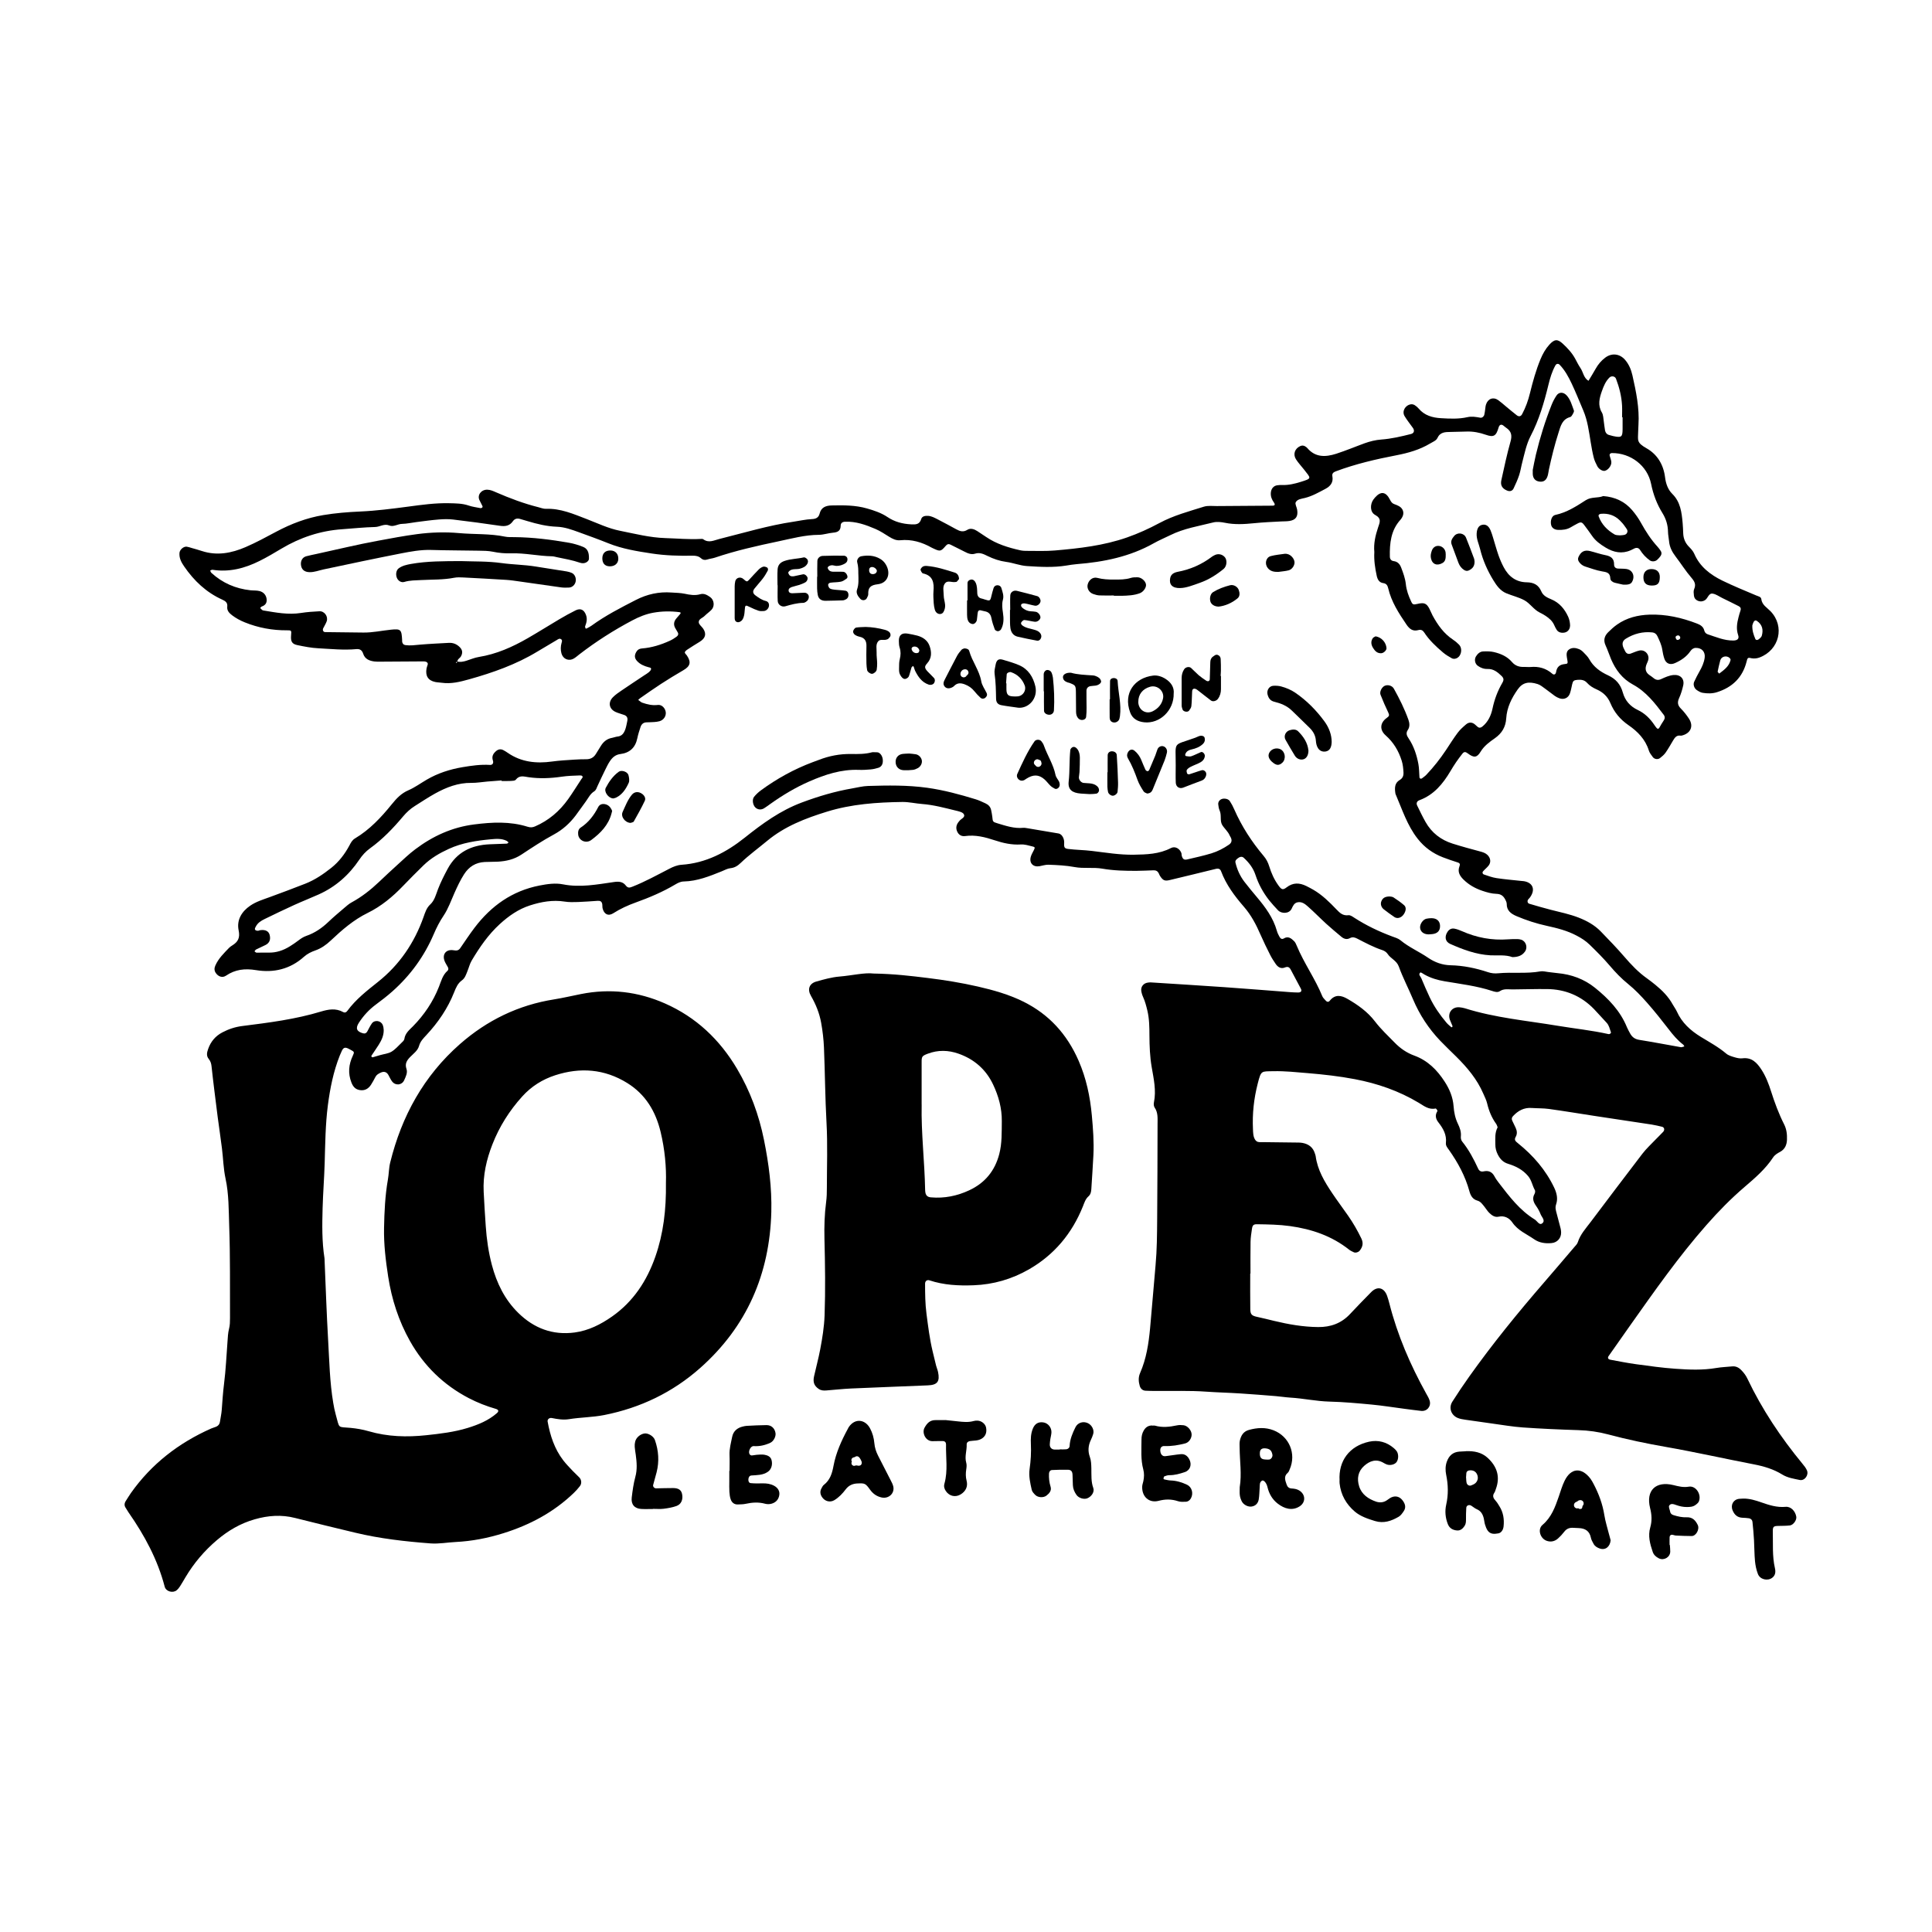 <?xml version="1.0" encoding="UTF-8"?>
<svg id="Layer_1" data-name="Layer 1" xmlns="http://www.w3.org/2000/svg" viewBox="0 0 600 600">
  <defs>
    <style>
      .cls-1 {
        stroke-width: 0px;
      }
    </style>
  </defs>
  <path class="cls-1" d="m388.27,395.52c0,3.69-.04,7.38.02,11.07.02,1.65.5,2.04,2.17,2.39,1.73.37,3.44.8,5.16,1.22,4.52,1.09,9.07,1.89,13.74,1.93,3.89.04,7.22-1.16,9.92-4.06,2.14-2.3,4.35-4.54,6.55-6.79,1.92-1.96,4.03-1.44,4.96,1.2.27.77.5,1.56.7,2.35,2.51,9.85,6.51,19.09,11.43,27.96.39.71.84,1.42,1.07,2.19.53,1.76-.81,3.38-2.61,3.19-1.76-.19-3.52-.43-5.27-.66-3.38-.44-6.75-.99-10.14-1.31-4.35-.41-8.71-.81-13.07-.92-4.11-.1-8.11-1-12.19-1.24-1.49-.09-2.98-.34-4.47-.46-3.67-.3-7.35-.6-11.02-.83-3.54-.23-7.09-.31-10.63-.56-5.17-.37-10.39-.17-15.58-.22-1.09-.01-2.19,0-3.28-.07-.92-.06-1.53-.67-1.77-1.49-.39-1.32-.48-2.67.11-4.01,1.94-4.43,2.65-9.12,3.1-13.9.61-6.52,1.1-13.05,1.7-19.57.44-4.78.46-9.54.5-14.31.09-9.84.09-19.69.12-29.53,0-1.76.19-3.54-.91-5.14-.27-.39-.32-1.07-.22-1.56.77-3.73-.07-7.38-.69-10.98-.56-3.27-.68-6.51-.7-9.78-.01-2.59-.03-5.17-.63-7.73-.35-1.47-.72-2.9-1.34-4.27-.28-.61-.48-1.28-.57-1.94-.17-1.31.75-2.39,2.1-2.54.27-.03.54-.07.81-.06,7.63.49,15.26.95,22.88,1.48,6.81.48,13.61,1.03,20.41,1.55.82.06,1.64.1,2.46.11.95.02,1.3-.44.9-1.2-1.01-1.94-2.08-3.85-3.08-5.79-.44-.85-.91-1.18-1.91-.77-1.19.48-2.14-.12-2.81-1.09-.62-.9-1.22-1.82-1.71-2.79-1.04-2.07-2.07-4.15-3-6.28-1.36-3.15-2.92-6.12-5.21-8.75-2.86-3.3-5.49-6.81-7.05-10.98-.27-.73-.82-.94-1.64-.74-4.76,1.18-9.53,2.32-14.3,3.47-1.55.37-2.11.14-3.04-1.3-.15-.23-.24-.49-.35-.74-.32-.69-.87-1.02-1.63-.99-1.78.06-3.55.16-5.33.17-3.55.01-7.07-.07-10.6-.68-2.8-.49-5.78.03-8.56-.49-2.72-.51-5.42-.63-8.14-.73-.93-.03-1.88.29-2.81.46-1.95.34-3.22-.94-2.72-2.86.2-.77.66-1.48,1.01-2.21.36-.75.32-.89-.51-1.08-1.19-.28-2.36-.68-3.62-.6-2.77.17-5.46-.43-8.04-1.29-3.02-1-6.01-1.77-9.22-1.32-1.02.14-1.89-.29-2.38-1.25-.55-1.07-.43-2.11.3-3.07.08-.11.19-.2.26-.31.48-.75,2-1.13,1.42-2.17-.36-.65-1.62-.9-2.53-1.12-3.44-.84-6.86-1.77-10.42-2.04-2.04-.15-4.07-.65-6.1-.63-7.92.11-15.79.64-23.45,3.01-6.7,2.07-13.13,4.54-18.62,9.11-2.73,2.27-5.61,4.36-8.18,6.82-.91.87-1.86,1.5-3.2,1.63-.91.09-1.79.61-2.67.96-3.8,1.53-7.61,3.07-11.79,3.16-1.02.02-1.85.46-2.66.94-3.89,2.31-8.03,4.06-12.28,5.59-2.45.88-4.79,1.95-7,3.36-1.53.97-2.87.26-3.29-1.6-.09-.39-.02-.82-.09-1.22-.15-.84-.56-1.11-1.42-1.06-2.04.13-4.08.3-6.13.37-1.36.04-2.76.09-4.1-.13-3.73-.59-7.31.06-10.82,1.19-3.57,1.15-6.59,3.27-9.34,5.78-3.57,3.26-6.28,7.2-8.73,11.32-.62,1.04-.9,2.27-1.37,3.41-.41,1.01-.74,2.09-1.68,2.76-1.29.93-1.84,2.26-2.41,3.69-1.98,5.01-4.98,9.4-8.65,13.33-.93,1-1.86,1.93-2.25,3.34-.42,1.5-1.76,2.4-2.8,3.48-1,1.03-1.65,2.07-1.11,3.64.42,1.22-.21,2.42-.71,3.54-.68,1.52-2.63,1.76-3.71.43-.5-.62-.8-1.4-1.21-2.1-.56-.96-1.39-1.17-2.44-.66-.62.3-1.21.62-1.55,1.27-.45.84-.88,1.7-1.41,2.49-.82,1.23-1.94,1.88-3.49,1.62-1.38-.23-2.08-1.09-2.57-2.34-1.12-2.86-.86-5.59.43-8.33.55-1.17.46-1.22-.73-1.86-.24-.13-.48-.27-.73-.38-.96-.45-1.46-.28-1.93.69-.24.49-.46.99-.66,1.5-1.98,4.98-3.01,10.18-3.7,15.47-.77,5.97-.81,11.99-.99,17.99-.14,4.64-.51,9.27-.64,13.91-.14,5.19-.23,10.38.58,15.54.04.27.03.55.04.82.35,8.19.62,16.38,1.09,24.56.38,6.53.5,13.1,1.59,19.57.2,1.21.44,2.42.77,3.6,1.27,4.55.46,3.79,4.62,4.17,1.89.18,3.8.51,5.62,1.04,5.88,1.72,11.87,1.88,17.87,1.24,4.33-.46,8.67-.97,12.87-2.26,3.29-1.01,6.42-2.29,9.06-4.58.68-.59.59-1.08-.35-1.35-2.89-.84-5.68-1.93-8.35-3.32-7.85-4.09-13.94-10.03-18.27-17.72-3.51-6.24-5.68-12.95-6.78-20.04-.77-5-1.38-10.03-1.28-15.06.1-5.03.32-10.09,1.2-15.08.31-1.74.28-3.52.71-5.27,3.56-14.44,10.44-26.94,21.68-36.81,8.39-7.36,18.1-12.1,29.2-13.86,2.82-.45,5.61-1.12,8.41-1.67,8.98-1.78,17.67-.76,26.02,2.92,9.71,4.28,17.05,11.25,22.41,20.31,4.06,6.86,6.79,14.26,8.37,22.1,1.49,7.38,2.46,14.81,2.27,22.34-.5,19.27-7.6,35.62-22.09,48.47-8.54,7.57-18.54,12.38-29.79,14.61-3.64.72-7.33.7-10.97,1.29-1.74.28-3.54,0-5.3-.36-.79-.16-1.44.42-1.32,1.09.78,4.35,2.12,8.48,4.84,12.03.91,1.19,1.98,2.26,3,3.35.65.7,1.39,1.31,2.04,2.02.67.74.74,1.88.15,2.65-.58.76-1.23,1.47-1.91,2.13-6.23,6-13.66,9.94-21.85,12.5-4.82,1.51-9.76,2.48-14.85,2.73-2.58.13-5.16.63-7.76.44-7.89-.6-15.75-1.48-23.46-3.34-6.22-1.5-12.45-2.99-18.66-4.57-4.23-1.07-8.34-.77-12.5.42-4.44,1.26-8.29,3.53-11.75,6.47-3.88,3.29-7.15,7.14-9.76,11.53-.56.94-1.1,1.89-1.69,2.81-.29.45-.64.89-1.05,1.23-1.19.98-3.32.38-3.71-1.1-2.2-8.44-6.27-15.96-11.22-23.06-.31-.45-.56-.94-.87-1.39-.55-.78-.44-1.52.06-2.27.53-.79,1-1.63,1.55-2.4,6.41-9.04,14.85-15.56,24.93-20.02.5-.22,1.04-.34,1.54-.56.67-.29,1.07-.79,1.17-1.54.17-1.21.46-2.42.55-3.64.2-2.72.38-5.44.72-8.15.55-4.33.74-8.7,1.07-13.06.1-1.36.14-2.71.49-4.06.27-1.04.29-2.16.29-3.24-.04-9.57.09-19.15-.25-28.71-.17-4.88-.09-9.81-1.14-14.67-.66-3.05-.72-6.23-1.11-9.34-.4-3.24-.89-6.48-1.32-9.72-.36-2.7-.69-5.41-1.02-8.12-.31-2.57-.63-5.14-.9-7.72-.09-.85-.33-1.58-.87-2.24-.8-.98-.56-1.99-.18-3.08.81-2.31,2.26-4.03,4.41-5.16,1.94-1.02,3.96-1.7,6.19-1.98,8.25-1.04,16.5-2.08,24.5-4.51,2.22-.67,4.55-1.08,6.78.15.62.34,1.03.09,1.36-.36,2.62-3.57,6.06-6.24,9.49-8.97,6.69-5.31,11.32-12.14,14.17-20.18.49-1.4.91-2.81,2.1-3.91,1.33-1.23,1.75-3.07,2.38-4.71.84-2.18,1.89-4.24,2.98-6.28,2.8-5.23,7.38-7.43,13.1-7.67,1.77-.08,3.54-.11,5.32-.2.18,0,.34-.25.52-.38-.2-.17-.37-.38-.6-.49-1.55-.77-3.22-.64-4.84-.49-4.49.42-8.92,1.07-13.1,2.98-2.89,1.32-5.58,2.88-7.86,5.1-2.15,2.1-4.28,4.23-6.36,6.4-3.24,3.38-6.78,6.33-11.02,8.41-4.34,2.13-7.96,5.27-11.44,8.56-1.42,1.34-2.94,2.42-4.78,3.07-1.29.45-2.52,1.05-3.55,1.98-4.28,3.84-9.39,5.04-14.88,4.14-3.45-.57-6.45-.23-9.34,1.73-1.12.76-2.42.27-3.18-.88-.51-.77-.44-1.55-.09-2.33.97-2.17,2.65-3.78,4.25-5.45.28-.29.63-.52.98-.74,1.78-1.1,2.47-2.35,1.98-4.7-.66-3.19.94-5.85,3.65-7.68,1.82-1.23,3.93-1.87,5.99-2.62,3.71-1.36,7.42-2.74,11.1-4.19,2.95-1.16,5.56-2.94,8.02-4.89,2.39-1.89,4.2-4.28,5.64-6.96.44-.83.84-1.66,1.75-2.2,4.53-2.7,8.09-6.5,11.36-10.54,1.49-1.84,2.97-3.45,5.22-4.41,1.99-.86,3.78-2.18,5.67-3.28,3.46-2.02,7.18-3.22,11.13-3.89,2.84-.48,5.66-.88,8.54-.7.73.05,1.18-.51.9-1.36-.42-1.27.06-2.12.93-2.89.66-.59,1.44-.78,2.27-.36.49.25.95.54,1.4.85,4.18,2.91,8.92,3.38,13.74,2.71,2.31-.32,4.61-.44,6.92-.59,1.23-.08,2.46-.13,3.69-.12,1.36.01,2.36-.52,3.06-1.69.49-.82,1.01-1.62,1.51-2.44.83-1.35,1.95-2.26,3.55-2.53.54-.09,1.05-.33,1.59-.38,1.49-.13,2.09-1.18,2.5-2.38.26-.77.38-1.59.56-2.39.22-.98-.06-1.61-.91-1.93-.89-.33-1.84-.55-2.7-.94-2.07-.94-2.43-3.03-.78-4.64.77-.76,1.68-1.39,2.58-2,2.37-1.62,4.77-3.19,7.15-4.78.45-.3.94-.57,1.35-.92.3-.25.63-.59.7-.94.1-.51-.44-.52-.79-.62-1.34-.36-2.58-.87-3.55-1.92-.84-.9-.88-1.84-.16-2.97.41-.65.99-.88,1.7-.94,3.03-.24,5.89-1.14,8.63-2.39.73-.33,1.43-.78,2.08-1.25.44-.32.73-.8.36-1.39-.22-.35-.4-.72-.62-1.06-.78-1.21-.62-2.32.32-3.36.36-.4.72-.82,1.07-1.24.26-.31.19-.52-.18-.57-2.73-.36-5.45-.32-8.15.16-2.3.41-4.44,1.29-6.51,2.38-5.81,3.07-11.33,6.6-16.53,10.61-.54.42-1.05.89-1.64,1.23-1.6.94-3.38.18-3.86-1.6-.29-1.09-.26-2.16.04-3.23.11-.39.29-.82-.1-1.12-.55-.43-1,0-1.45.26-2,1.18-4,2.35-5.99,3.56-6.6,4-13.81,6.54-21.18,8.6-2.71.76-5.56,1.49-8.48,1.07-.67-.1-1.37-.1-2.03-.24-2.21-.46-3.12-1.89-2.7-4.21.07-.4.24-.78.35-1.17.15-.52-.24-.83-.58-.92-.51-.14-1.08-.09-1.63-.09-4.24.02-8.48.06-12.71.08-.55,0-1.1,0-1.64-.06-1.56-.21-2.93-.74-3.47-2.41-.34-1.05-.97-1.54-2.12-1.43-3.95.37-7.9-.06-11.84-.26-2.17-.11-4.33-.54-6.46-.98-1.69-.34-2.13-1.15-1.97-3.01.13-1.55.13-1.6-1.21-1.59-4.56.04-8.96-.77-13.19-2.48-1.4-.57-2.71-1.27-3.92-2.19-.92-.7-1.65-1.47-1.5-2.72.14-1.19-.59-1.7-1.51-2.12-5.01-2.25-8.83-5.88-11.9-10.36-.87-1.26-1.56-2.56-1.43-4.17.08-1,1.27-2.07,2.27-1.93.54.08,1.06.27,1.58.42,1.05.3,2.1.59,3.13.93,4.69,1.53,9.21.65,13.54-1.22,3.25-1.4,6.39-3.11,9.52-4.78,4.61-2.46,9.46-4.3,14.6-5.16,3.76-.63,7.59-.94,11.4-1.11,5.05-.22,10.04-.87,15.04-1.53,4.19-.56,8.4-1.15,12.65-1.05,2.04.05,4.09.04,6.07.72,1.15.4,2.39.54,3.59.79.48.1.87-.26.7-.62-.29-.62-.62-1.22-.92-1.83-.77-1.56.51-3.31,2.43-3.26.99.02,1.84.43,2.72.81,4.26,1.85,8.6,3.49,13.11,4.62.79.2,1.6.54,2.39.51,4.52-.17,8.53,1.6,12.6,3.16,3.43,1.32,6.76,2.94,10.4,3.66,4.67.93,9.29,2.13,14.11,2.27,3.65.11,7.29.46,10.95.26.26-.01.6-.04.78.1,1.71,1.27,3.33.33,5.01-.09,7.67-1.91,15.23-4.21,23.08-5.37,1.88-.28,3.73-.71,5.64-.8,1.12-.05,2.08-.35,2.42-1.73.46-1.87,1.86-2.47,3.72-2.51,3.7-.08,7.37-.1,10.97.93,2.24.64,4.44,1.37,6.39,2.68,2.23,1.5,4.67,2.12,7.33,2.26,1.49.08,2.62.05,3.15-1.69.25-.83,1.2-1,2.08-.95,1.14.07,2.09.62,3.06,1.11,1.94,1,3.86,2.04,5.78,3.09,1.13.62,2.14.92,3.41.13.98-.61,2.13-.21,3.09.42.92.6,1.83,1.2,2.73,1.81,3.22,2.19,6.87,3.3,10.61,4.14.79.18,1.63.18,2.45.18,2.73,0,5.48.11,8.2-.12,7.61-.65,15.22-1.51,22.48-4.05,3.47-1.21,6.85-2.75,10.09-4.49,4.38-2.35,9.12-3.6,13.79-5.07,1.25-.39,2.7-.18,4.06-.19,5.74-.05,11.48-.07,17.22-.12.75,0,.93-.32.46-.99-.66-.93-1.05-1.89-.95-3.05.1-1.21.82-2.12,1.96-2.29.54-.08,1.09-.11,1.63-.09,1.94.07,3.81-.39,5.63-.95,3.66-1.13,3.23-1.08,1.12-3.81-.83-1.08-1.8-2.07-2.53-3.22-.99-1.56-.38-3.32,1.29-4.09.53-.25,1.06-.24,1.56.07.23.14.47.3.64.5,2.52,2.99,5.68,2.85,8.99,1.8,1.56-.49,3.08-1.09,4.62-1.66,1.41-.52,2.8-1.1,4.21-1.6,1.68-.6,3.39-1.03,5.18-1.16,3.14-.23,6.2-.95,9.24-1.72.94-.24,1.17-1.06.57-1.9-.86-1.23-1.83-2.39-2.59-3.68-.87-1.48.21-3.39,2.01-3.65.36-.05.82.07,1.13.26.46.28.89.65,1.24,1.06,1.82,2.17,4.3,2.85,6.94,3,2.72.16,5.48.3,8.17-.31,1.39-.32,2.69-.08,4.04.16.53.09,1.06-.31,1.23-.88.15-.51.18-1.07.27-1.6.08-.54.1-1.09.27-1.61.59-1.85,2.29-2.45,3.83-1.34.88.64,1.69,1.38,2.54,2.08,1.06.87,2.1,1.75,3.18,2.59.67.52,1.29.37,1.67-.35,1.1-2.06,1.88-4.24,2.43-6.5.88-3.58,1.86-7.12,3.27-10.54.69-1.66,1.54-3.19,2.75-4.53,1.55-1.71,2.53-1.83,4.14-.34,1.51,1.39,2.91,2.89,3.9,4.72.52.96,1,1.96,1.61,2.85.89,1.3.99,3.1,2.51,3.99.75-1.26,1.54-2.5,2.25-3.78.75-1.34,1.71-2.47,2.92-3.39,2.05-1.56,4.54-1.27,6.21.68,1.19,1.39,1.87,3.05,2.26,4.77,1.14,5.06,2.21,10.14,1.88,15.38-.04.68-.08,1.37-.09,2.05-.05,2.8-.57,3.45,2.62,5.26,3.33,1.89,5.24,5.06,5.73,9,.24,1.92.85,3.77,2.26,5.16,2.54,2.51,2.9,5.76,3.2,9.03.1,1.09.13,2.18.18,3.27.07,1.57.64,2.93,1.73,4.05.67.69,1.31,1.34,1.71,2.26,1.72,3.98,4.96,6.48,8.71,8.31,3.43,1.67,6.97,3.11,10.49,4.6.64.27,1.52.42,1.6,1.1.23,1.88,1.74,2.64,2.86,3.8,4.54,4.69,2.76,12.06-3.39,14.37-.8.3-1.58.38-2.41.26-.39-.06-.88-.25-1.15-.08-.27.17-.36.69-.46,1.07-1.24,4.94-4.4,8.01-9.19,9.53-1.47.47-2.98.44-4.46.2-.64-.1-1.27-.48-1.82-.85-.81-.54-1.2-1.7-.83-2.55.5-1.12,1.08-2.21,1.68-3.28.75-1.32,1.37-2.66,1.59-4.18.26-1.83-.86-3.13-2.77-3.09-.74.02-1.27.43-1.67,1.02-1.21,1.75-2.9,2.87-4.8,3.71-1.5.66-2.77.14-3.28-1.38-.3-.9-.5-1.84-.64-2.78-.23-1.51-.88-2.86-1.52-4.22-.32-.67-.83-1.08-1.56-1.16-2.96-.32-5.7.39-8.22,1.94-1.06.65-1.29,1.56-.76,2.83.16.38.34.74.54,1.1.39.71.97.96,1.69.71.9-.31,1.77-.75,2.69-.95,1.77-.38,3.25,1.28,2.76,3.01-.11.39-.3.76-.46,1.14q-.95,2.24.86,3.47c.45.31.9.62,1.32.97.7.58,1.43.67,2.27.29,1.24-.56,2.47-1.15,3.87-1.28,2.13-.19,3.48,1.17,3.02,3.23-.3,1.32-.69,2.66-1.25,3.88-.6,1.29-.53,2.26.51,3.3.96.96,1.81,2.05,2.55,3.19,1.5,2.34.47,4.58-2.32,5.22-.13.03-.27.02-.41,0-1.17-.15-1.7.64-2.21,1.48-.77,1.29-1.5,2.6-2.36,3.83-.46.65-1.11,1.19-1.74,1.68-.64.5-1.71.35-2.21-.32-.49-.65-1.02-1.33-1.25-2.08-1.08-3.46-3.5-5.9-6.32-7.84-2.6-1.79-4.43-4.02-5.61-6.85-.84-2.01-2.26-3.36-4.22-4.23-1.13-.5-2.2-1.12-3.03-2.06-.82-.93-1.86-1.02-2.99-.93-1.1.09-1.39.31-1.63,1.38-.21.93-.37,1.87-.67,2.77-.48,1.45-1.83,2.09-3.26,1.59-.51-.18-1.01-.43-1.45-.74-1-.71-1.95-1.5-2.95-2.21-.78-.55-1.54-1.22-2.42-1.49-2.66-.83-4.59-.57-6.16,1.67-1.92,2.73-3.36,5.62-3.57,9.01-.16,2.62-1.33,4.61-3.52,6.15-1.65,1.16-3.31,2.33-4.43,4.18-1.15,1.9-2.11,1.96-4,.52-.72-.55-1.16-.53-1.65.09-.68.86-1.33,1.73-1.95,2.63-.62.9-1.19,1.83-1.75,2.77-2.34,3.95-5.15,7.4-9.66,9.06-.81.3-1.03.96-.7,1.64.84,1.72,1.66,3.45,2.6,5.11,1.9,3.37,4.77,5.59,8.44,6.74,2.86.9,5.76,1.69,8.65,2.46.81.22,1.55.47,2.16,1.06.97.94,1.15,2.28.32,3.32-.51.63-1.17,1.14-1.7,1.76-.31.37-.15.84.27.98,1.28.43,2.58.92,3.9,1.12,2.56.39,5.15.6,7.72.88.27.03.55.03.82.08,2.82.48,3.61,2.67,1.83,5.08-.16.22-.38.39-.54.61-.35.47-.19,1.15.35,1.31,2.22.65,4.44,1.31,6.68,1.88,2.9.74,5.84,1.34,8.65,2.43,2.58,1.01,4.96,2.32,6.89,4.31,2.47,2.55,4.95,5.11,7.27,7.8,2.15,2.5,4.39,4.87,7.09,6.78.89.63,1.75,1.31,2.6,2,2.13,1.74,4.05,3.67,5.39,6.12.39.72.91,1.38,1.25,2.12,1.57,3.52,4.26,5.95,7.48,7.92,2.68,1.64,5.44,3.13,7.86,5.18.69.59,1.69.87,2.59,1.14.78.23,1.64.43,2.43.33,2.94-.37,4.55,1.39,5.94,3.53,1.35,2.08,2.23,4.39,2.97,6.72,1.12,3.52,2.39,6.96,4.06,10.26.77,1.52.94,3.12.88,4.78-.06,1.61-.65,2.95-2.1,3.74-.85.46-1.66.92-2.21,1.75-2.36,3.59-5.58,6.36-8.8,9.12-4.27,3.65-8.18,7.64-11.89,11.86-8.69,9.87-16.21,20.61-23.79,31.32-2.21,3.12-4.4,6.26-6.6,9.39-.37.53-.19.99.53,1.13,2.67.5,5.35,1.03,8.04,1.4,4.05.55,8.11,1.13,12.19,1.41,4.22.3,8.45.48,12.67-.24,1.61-.28,3.26-.32,4.89-.49,1.19-.13,2.1.34,2.91,1.18.77.79,1.4,1.62,1.88,2.64,4.55,9.55,10.38,18.27,17.1,26.42.52.62,1.04,1.28,1.37,2.01.66,1.47-.69,3.34-2.22,3.02-1.85-.39-3.74-.65-5.43-1.69-2.7-1.67-5.68-2.56-8.8-3.16-9.1-1.75-18.14-3.8-27.27-5.4-6.05-1.06-12.03-2.3-17.97-3.89-3.01-.81-6.13-1.25-9.3-1.34-5.73-.18-11.46-.43-17.18-.83-3.26-.23-6.49-.8-9.73-1.24-2.7-.37-5.4-.75-8.1-1.15-.8-.12-1.63-.24-2.38-.54-2.11-.84-2.94-3.16-1.74-5.06,1.68-2.65,3.44-5.26,5.26-7.82,7.21-10.14,15.06-19.78,23.2-29.19,3.13-3.62,6.23-7.26,9.33-10.9.44-.52,1-1.03,1.19-1.64.77-2.42,2.45-4.24,3.93-6.2,5.35-7.08,10.68-14.19,16.09-21.23,1.24-1.62,2.77-3.02,4.18-4.5.75-.79,1.56-1.53,2.3-2.34.56-.61.36-1.42-.36-1.58-1.06-.24-2.12-.52-3.2-.68-5.93-.91-11.86-1.79-17.79-2.69-4.71-.72-9.42-1.51-14.14-2.16-1.75-.24-3.55-.17-5.32-.3-2.39-.18-4.23.83-5.8,2.51-.42.44-.52.91-.24,1.47.37.73.72,1.47,1.06,2.22.42.92.51,1.87,0,2.76-.56.97-.06,1.38.67,1.97,4.74,3.81,8.65,8.29,11.29,13.84.8,1.69,1.18,3.43.59,5.14-.36,1.05-.09,1.85.14,2.74.41,1.58.85,3.15,1.25,4.74.1.39.14.81.16,1.21.06,1.77-1.16,3.17-2.9,3.35-1.96.2-3.86-.05-5.49-1.19-2.32-1.62-5.03-2.68-6.75-5.2-.91-1.33-2.4-2.22-4.28-1.8-1.2.27-2.12-.44-2.91-1.2-.58-.56-.99-1.3-1.51-1.93-.61-.73-1.14-1.57-2.13-1.85-1.51-.42-2.14-1.55-2.52-2.95-1.28-4.67-3.55-8.85-6.32-12.78-.47-.67-1.07-1.31-.97-2.19.28-2.52-.84-4.48-2.31-6.36-.8-1.02-1.17-2.18-.38-3.42.06-.1.06-.31,0-.4-.14-.2-.38-.54-.51-.52-2.12.46-3.62-.8-5.25-1.78-6.16-3.69-12.84-6-19.86-7.33-4.83-.92-9.7-1.46-14.6-1.87-3.54-.29-7.06-.68-10.62-.6-3.86.08-3.84-.3-4.91,3.84-1.2,4.67-1.71,9.39-1.48,14.19.05,1.1.05,2.21.63,3.18.19.32.54.65.88.74.51.14,1.08.07,1.63.08,3.28.04,6.56.07,9.84.12.82.01,1.66-.02,2.45.13,1.88.36,3.24,1.38,3.81,3.3.08.26.19.52.23.78.58,4.33,2.75,7.96,5.12,11.49,1.6,2.38,3.32,4.68,4.96,7.03,1.56,2.24,2.92,4.6,4.11,7.07.7,1.46.4,2.62-.51,3.78-.4.5-1.32.76-1.84.5-.49-.24-1.01-.46-1.43-.79-5.4-4.28-11.61-6.4-18.39-7.34-3.41-.47-6.8-.52-10.21-.57-1.09-.02-1.42.29-1.59,1.41-.2,1.35-.42,2.71-.44,4.06-.06,3.28-.02,6.56-.02,9.84-.01,0-.02,0-.03,0Zm-246.32-190.1c.96.27,1.89.08,2.82-.2,1.3-.4,2.58-.98,3.91-1.19,5.49-.88,10.45-3.09,15.21-5.83,3.31-1.91,6.55-3.95,9.84-5.9,1.65-.97,3.32-1.91,5.03-2.75,1.52-.75,2.61-.2,3.21,1.39.48,1.25.2,2.4-.26,3.58-.07.19.11.48.2.72,0,0,.24-.04.34-.1.48-.26.98-.49,1.42-.81,4.32-3.15,9.06-5.58,13.8-8.01,3.51-1.8,7.16-2.6,11.07-2.31,1.36.1,2.75.1,4.08.38,1.63.35,3.22.62,4.85.15,1.19-.34,2.14.24,3.04.86,1.29.89,1.51,2.87.45,3.97-.66.69-1.47,1.23-2.14,1.91-.64.66-1.93.96-1.81,2.03.08.69.94,1.27,1.38,1.94,1.08,1.65.69,2.97-1.12,4.08-1.28.78-2.55,1.57-3.8,2.4-.33.22-.76.56-.79.88-.03.3.43.64.65.97,1.39,2.09,1.03,3.33-1.12,4.57-2.36,1.36-4.69,2.8-6.98,4.28-2.18,1.41-4.29,2.92-6.43,4.4-.22.15-.4.36-.6.54.31.23.62.47.94.7.11.08.25.12.37.17,1.55.53,3.07.9,4.78.69,1.28-.16,2.33,1.04,2.47,2.27.13,1.23-.67,2.42-1.95,2.78-.52.15-1.07.21-1.61.25-.82.06-1.64.07-2.46.1-.95.03-1.53.6-1.81,1.42-.39,1.16-.76,2.34-1.01,3.53-.6,2.92-2.38,4.54-5.28,4.9-1.52.19-2.48,1.08-3.25,2.24-.53.79-.95,1.66-1.37,2.51-.84,1.72-1.67,3.44-2.46,5.18-.28.62-.44,1.29-1.07,1.68-1.21.76-1.78,2.05-2.58,3.14-1.05,1.43-2.06,2.89-3.12,4.31-1.83,2.44-4.1,4.47-6.75,5.9-3.5,1.89-6.79,4.07-10.09,6.25-2.25,1.49-4.72,2.07-7.34,2.21-1.36.07-2.73.03-4.1.1-2.8.15-4.89,1.47-6.4,3.83-1.18,1.85-2.1,3.83-2.99,5.82-1.06,2.37-1.92,4.88-3.35,7-1.24,1.84-2.21,3.75-3.06,5.74-2.95,6.9-7.26,12.82-12.85,17.79-1.63,1.45-3.37,2.79-5.13,4.09-2.12,1.57-3.86,3.46-5.28,5.66-1.11,1.72-.7,2.72,1.28,3.27.62.17,1.04-.04,1.34-.58.46-.84.87-1.71,1.41-2.48.84-1.19,2.82-.91,3.37.46.2.49.3,1.05.31,1.58.04,1.71-.67,3.19-1.55,4.59-.73,1.16-1.52,2.27-2.27,3.41-.04.06-.01.23.05.3.08.09.24.21.33.18.79-.21,1.56-.47,2.35-.69,1.18-.34,2.48-.45,3.5-1.05,1.15-.67,2.06-1.75,3.04-2.69.38-.36.89-.8.96-1.25.25-1.81,1.55-2.82,2.7-3.98,3.48-3.55,6.22-7.61,8.04-12.24.7-1.77,1.14-3.64,2.66-4.97.33-.29.33-.72.13-1.11-.32-.6-.71-1.17-.98-1.8-.91-2.16.36-3.86,2.73-3.47.95.16,1.54.11,2.08-.66,1.48-2.13,2.9-4.31,4.47-6.37,5.14-6.75,11.62-11.4,20.13-13.07,2.47-.48,4.92-.84,7.3-.37,5.37,1.06,10.6.03,15.85-.72,1.53-.22,2.75-.11,3.66,1.08.66.86,1.23.7,2.08.36,3.95-1.56,7.65-3.61,11.42-5.55,1.22-.63,2.42-1.15,3.85-1.25,7.51-.51,13.88-3.86,19.61-8.43,5.47-4.36,11.03-8.41,17.69-10.9,5.13-1.92,10.33-3.47,15.71-4.39,1.61-.28,3.22-.7,4.84-.75,6.14-.19,12.27-.29,18.41.56,5.17.72,10.14,2.07,15.09,3.59,1.04.32,2.03.81,3.02,1.26.92.42,1.56,1.1,1.75,2.12.13.67.28,1.33.35,2,.16,1.62.15,1.62,1.61,2.07,2.61.79,5.2,1.67,8,1.4.4-.04.82.05,1.22.11,3.22.54,6.45,1.09,9.67,1.63.74.13,1.17.61,1.49,1.26.31.63.37,1.25.33,1.96-.07,1.2.23,1.47,1.24,1.6,2.43.31,4.89.31,7.33.61,4.32.51,8.64,1.25,13.03,1.18,3.99-.07,7.91-.17,11.56-2.07,1.27-.66,2.71.13,3.24,1.54.09.25.04.55.11.81.29,1.08.72,1.41,1.68,1.19,2.52-.59,5.06-1.14,7.53-1.89,1.96-.6,3.79-1.55,5.49-2.72.78-.54.97-1.28.57-2.14-.11-.25-.28-.47-.39-.72-.54-1.28-1.68-2.16-2.34-3.3-.73-1.27-.12-2.96-.75-4.39-.27-.6-.39-1.3-.45-1.96-.09-1.01.76-1.77,1.81-1.77.73,0,1.4.2,1.8.79.52.79.97,1.65,1.35,2.52,2.32,5.3,5.43,10.09,9.15,14.5.81.96,1.35,1.99,1.72,3.2.64,2.09,1.53,4.09,2.82,5.89.97,1.35,1.38,1.59,2.58.66,2.01-1.55,4.02-1.46,6.14-.41.73.36,1.45.75,2.16,1.15,2.75,1.6,5,3.82,7.16,6.08,1.12,1.18,2.03,2.04,3.77,1.83.57-.07,1.26.44,1.82.8,3.69,2.38,7.62,4.26,11.73,5.79.89.33,1.88.6,2.59,1.19,2.64,2.19,5.81,3.53,8.62,5.46,2.05,1.4,4.4,2.24,6.91,2.3,4,.09,7.85.89,11.62,2.14,1.07.36,2.11.46,3.21.35,4.35-.41,8.75.2,13.09-.59.78-.14,1.63.11,2.44.2.95.1,1.89.25,2.85.34,4.33.39,8.3,1.84,11.66,4.55,4.18,3.36,7.87,7.19,9.94,12.29.26.63.61,1.22.93,1.82.61,1.15,1.46,1.84,2.83,2.06,4.31.69,8.59,1.51,12.88,2.27.13.02.28.04.41,0,.26-.06.51-.14.77-.22-.12-.19-.2-.44-.37-.57-1.76-1.34-3.15-3-4.49-4.75-2.17-2.81-4.38-5.6-6.73-8.26-1.8-2.04-3.71-4.05-5.82-5.76-2.15-1.73-4.03-3.7-5.79-5.77-1.96-2.3-4.08-4.41-6.24-6.51-1.19-1.16-2.55-2.02-4.02-2.79-2.93-1.56-6.11-2.35-9.3-3.05-3.21-.7-6.31-1.71-9.33-2.99-1.74-.74-3.12-1.72-3.08-3.87,0-.26-.1-.54-.21-.79-.57-1.31-1.28-2.24-2.98-2.28-1.47-.03-2.97-.46-4.38-.94-2.21-.74-4.23-1.87-5.92-3.56-1.16-1.16-1.81-2.39-1.19-4.03.23-.6.2-.98-.52-1.21-1.56-.5-3.11-1.02-4.64-1.61-3.11-1.21-5.7-3.07-7.8-5.74-3.28-4.17-4.83-9.14-6.88-13.89-.05-.12-.06-.27-.08-.4-.22-1.56-.19-3.05,1.37-3.97.95-.56,1.23-1.36,1.17-2.4-.07-1.23-.18-2.42-.56-3.62-.98-3.07-2.54-5.69-4.98-7.84-1.94-1.72-1.76-3.93.36-5.43.7-.5.87-.79.5-1.57-.88-1.85-1.71-3.72-2.45-5.62-.36-.93.39-2.34,1.27-2.76.96-.45,2.33-.11,2.88.89,1.73,3.1,3.31,6.28,4.51,9.63.37,1.04.49,2.2-.18,3.17-.68,1-.33,1.78.23,2.61,1.63,2.42,2.52,5.15,3.05,7.98.25,1.33.22,2.72.33,4.08.04.47.46.62.85.32.43-.34.89-.64,1.26-1.03,2.27-2.38,4.29-4.95,6.12-7.69,1.21-1.82,2.36-3.68,3.67-5.42.73-.97,1.67-1.8,2.6-2.59.81-.68,1.75-.72,2.63-.04.32.25.62.54.92.81.51.44,1.03.3,1.47-.06,1.79-1.44,2.71-3.44,3.17-5.6.6-2.84,1.59-5.49,3.05-7.99.56-.97.44-1.48-.29-2.19-1.2-1.15-2.46-2.18-4.28-2.12-1.13.04-2.15-.33-3.06-.99-.9-.65-1.14-1.99-.54-2.94.54-.85,1.26-1.5,2.29-1.52,1.08-.03,2.21-.05,3.25.2,2.15.5,4.14,1.36,5.64,3.11.94,1.1,2.19,1.57,3.66,1.5.68-.03,1.37.09,2.05.03,2.58-.24,4.86.38,6.83,2.12.47.41,1.02.2,1.14-.55.25-1.63,1.15-2.34,2.74-2.49.95-.09.94-.21.72-1.49-.02-.13-.06-.27-.08-.4-.15-.97-.27-1.99.64-2.63.97-.68,2.09-.53,3.13-.1.49.2.95.56,1.32.94.66.69,1.39,1.37,1.84,2.19,1.33,2.4,3.43,3.89,5.8,4.98,2.42,1.11,3.92,2.81,4.62,5.37.69,2.5,2.29,4.3,4.66,5.42,2.16,1.02,3.79,2.65,5.11,4.61.23.34.46.68.73.98.35.4.64.26.87-.15.41-.71.8-1.44,1.27-2.1.45-.64.51-1.25.05-1.86-2.72-3.61-5.46-7.17-9.57-9.4-3.25-1.76-5.39-4.56-6.8-7.94-.58-1.38-1.04-2.82-1.67-4.18-.75-1.6-.38-2.94.78-4.1.87-.86,1.78-1.7,2.78-2.4,3-2.11,6.46-2.96,10.04-3.08,5.11-.17,10.03.93,14.78,2.77,1.04.4,1.97.94,2.26,2.16.13.55.51.99,1.06,1.17,2.59.84,5.11,1.96,7.91,1.94,1.31,0,1.95-.54,1.55-1.69-.66-1.93-.35-3.77.14-5.63.17-.66.36-1.32.58-1.96.21-.61.06-1.08-.5-1.37-1.7-.87-3.42-1.71-5.14-2.55-.98-.48-1.92-1.19-2.95-1.36-1.3-.22-1.49,1.4-2.37,1.98-.74.49-1.52.56-2.33.21-.69-.3-1.08-.85-1.16-1.56-.07-.67-.19-1.45.06-2.02.64-1.48.15-2.4-.85-3.56-1.78-2.06-3.23-4.4-4.89-6.56-1.11-1.45-1.9-2.98-2.05-4.82-.08-.95-.31-1.89-.32-2.84-.03-2.11-.61-4.04-1.71-5.82-1.74-2.81-2.88-5.81-3.54-9.09-1.15-5.69-6.36-9.63-12.2-9.58-.34,0-.8.26-.67.8.16.66.46,1.3.52,1.96.1,1.13-1.01,2.55-2.05,2.76-.69.14-1.82-.51-2.31-1.44-.44-.85-.87-1.72-1.1-2.64-.4-1.58-.69-3.2-.95-4.81-.55-3.36-.97-6.75-2.33-9.92-1.18-2.76-2.29-5.56-3.57-8.27-.99-2.09-2.1-4.15-3.73-5.85-.42-.44-1.01-.38-1.32.16-1.08,1.92-1.68,4.01-2.2,6.14-1.32,5.44-2.89,10.8-5.5,15.8-1.33,2.56-1.88,5.4-2.6,8.17-.35,1.32-.54,2.68-.96,3.97-.47,1.42-1.09,2.79-1.73,4.14-.4.85-1.19,1.04-2.07.66-1.49-.63-2.1-1.64-1.73-3.26.88-3.99,1.72-7.99,2.83-11.91.53-1.86.32-3.18-1.27-4.26-.34-.23-.64-.51-.97-.76-.64-.48-1.21-.24-1.45.61-.76,2.65-1.51,3.14-3.99,2.26-1.97-.69-3.94-1.07-6.02-.99-1.64.06-3.27.09-4.91.12-1.65.03-3.23-.01-4.11,1.93-.34.75-1.45,1.19-2.26,1.67-3.21,1.92-6.75,2.93-10.38,3.63-6.43,1.24-12.79,2.71-18.94,5.02-.76.29-1.16.7-1.02,1.48.36,1.94-.59,3.12-2.18,3.96-2.05,1.08-4.06,2.24-6.35,2.81-1.05.26-2.34.36-2.85,1.34-.28.55.33,1.52.45,2.32.33,2.09-.41,3.18-2.42,3.49-.81.13-1.64.1-2.45.14-2.86.14-5.72.27-8.58.56-2.97.3-5.99.48-8.98-.14-1.18-.24-2.52-.39-3.66-.1-4.48,1.13-9.1,1.85-13.3,3.94-1.71.85-3.49,1.58-5.15,2.52-7.42,4.18-15.52,5.82-23.89,6.48-1.08.09-2.16.26-3.24.44-4.08.67-8.19.42-12.27.16-2.15-.14-4.25-1-6.4-1.29-2.07-.28-3.98-.93-5.83-1.84-1.24-.62-2.41-1.19-3.89-.71-1.08.35-2.14-.05-3.14-.58-1.45-.76-2.94-1.45-4.4-2.2-.72-.36-1.1-.19-1.65.46-1.37,1.62-1.72,1.62-3.47.82-.25-.11-.5-.22-.74-.35-3.04-1.72-6.27-2.69-9.8-2.33-1.31.13-2.38-.42-3.44-1.07-1.39-.86-2.76-1.79-4.26-2.43-3.01-1.29-6.1-2.4-9.47-2.25-.77.03-1.33.4-1.34,1.21-.01,1.59-.9,2.07-2.34,2.19-1.49.12-2.96.66-4.44.67-4.28.02-8.39,1.14-12.5,2.01-6.66,1.4-13.32,2.89-19.79,5.08-.77.26-1.61.32-2.38.58-.74.24-1.38.11-1.9-.37-.78-.7-1.66-.84-2.65-.82-4.23.08-8.45-.04-12.66-.68-4.6-.7-9.15-1.43-13.5-3.18-3.03-1.22-6.12-2.33-9.2-3.45-2.18-.79-4.39-1.59-6.72-1.68-3.18-.11-6.21-.85-9.22-1.76-.78-.24-1.56-.48-2.35-.69-.86-.22-1.6-.05-2.15.74-.98,1.41-2.31,1.66-3.96,1.42-4.85-.72-9.72-1.37-14.59-1.95-1.48-.18-3.01-.13-4.5-.01-2.31.18-4.61.51-6.91.8-1.49.18-2.97.53-4.45.56-1.37.02-2.64,1.04-3.99.49-1.58-.64-2.9.45-4.39.48-3.41.08-6.81.45-10.21.69-6.8.47-13.07,2.56-18.91,6.05-2.22,1.33-4.46,2.66-6.78,3.81-4.59,2.29-9.41,3.55-14.61,2.73-.22-.03-.48.17-.71.26.13.24.2.54.39.71,3.44,3.14,7.5,4.9,12.12,5.4.95.1,1.94.01,2.85.25,1.11.29,1.92,1.09,2.14,2.26.23,1.23-.23,2.12-1.49,2.54-.19.06-.32.31-.48.46.31.26.58.69.92.75,3.9.64,7.79,1.42,11.79.78,1.88-.3,3.8-.42,5.71-.52,1.54-.08,2.76,1.63,2.24,3.11-.27.76-.73,1.46-1.09,2.19-.27.54.03,1.16.6,1.17,3.96.06,7.93.09,11.89.14,2.88.04,5.69-.6,8.54-.89,3.11-.32,3.32-.04,3.49,3.3,0,.13-.02.27,0,.41.09.59.4.99,1.02,1.08,1.5.21,2.99,0,4.49-.14,2.99-.26,5.99-.39,8.99-.56,1.29-.07,2.4.36,3.34,1.28.91.88,1.05,1.83.41,2.94-.33.57-1.12.82-1.08,1.64-.12.03-.26.04-.37.1-.06.04-.06.16-.09.25.27.05.39-.09.36-.44Zm64.86,161.95c.16-4.86-.34-10.41-1.66-15.88-1.53-6.34-4.67-11.62-10.34-15.14-7.08-4.4-14.64-4.94-22.42-2.41-3.91,1.28-7.36,3.42-10.2,6.57-4,4.42-7.11,9.36-9.26,14.86-1.85,4.72-2.98,9.61-2.72,14.77.18,3.54.39,7.08.64,10.62.28,4.1.86,8.14,1.91,12.1,1.49,5.62,3.99,10.75,8.2,14.88,4.87,4.78,10.7,6.99,17.53,6.07,4.28-.58,8.06-2.49,11.56-4.94,6.63-4.64,10.84-11.08,13.47-18.6,2.5-7.15,3.4-14.58,3.29-22.9Zm258.29-17.29c-.14-.33-.23-.74-.46-1.06-1.38-1.91-2.25-4.03-2.79-6.32-.24-1.05-.76-2.04-1.19-3.04-1.92-4.48-4.99-8.12-8.41-11.51-1.65-1.64-3.34-3.23-4.95-4.91-3.62-3.79-6.45-8.1-8.49-12.94-1.43-3.4-3.15-6.68-4.4-10.14-.68-1.88-2.52-2.43-3.47-3.91-.34-.53-1-.97-1.61-1.17-2.74-.9-5.27-2.26-7.81-3.57-.76-.39-1.46-.62-2.3-.16-.95.52-1.86.23-2.65-.43-1.57-1.32-3.15-2.62-4.66-4-1.92-1.75-3.73-3.62-5.67-5.34-.9-.8-1.91-1.64-3.28-1.36-1.07.22-1.44,1.17-1.85,2.03-.77,1.58-3.17,1.57-4.23.43-.93-1-1.87-2-2.72-3.07-1.87-2.38-3.32-5.02-4.26-7.89-.71-2.16-2.03-3.84-3.65-5.33-.59-.54-1.31-.26-1.86.18-.41.33-.86.67-.7,1.35.52,2.16,1.41,4.14,2.75,5.9,1.25,1.62,2.56,3.2,3.88,4.77,2.66,3.15,5.08,6.43,6.22,10.48.18.65.48,1.28.82,1.87.27.48.7.89,1.33.51,1.38-.84,2.33-.02,3.22.85.37.37.6.92.81,1.42,2.25,5.43,5.73,10.24,7.94,15.68.2.48.65.87,1,1.29.41.48.89.63,1.33.07,1.65-2.06,3.58-1.65,5.48-.55,3.21,1.85,6.24,4,8.51,6.97,1.84,2.41,4.03,4.45,6.13,6.6,1.75,1.8,3.74,3.18,6.09,4.04,4.18,1.52,7.12,4.47,9.47,8.12,1.5,2.32,2.54,4.79,2.75,7.61.14,1.88.5,3.72,1.35,5.47.58,1.19,1.07,2.51.91,3.95-.06.5.09,1.15.4,1.53,2.08,2.57,3.6,5.46,4.98,8.45.31.68.89,1.02,1.66.84,1.54-.35,2.66.13,3.41,1.55.38.72.87,1.39,1.37,2.04,3.25,4.22,6.47,8.49,11.12,11.34.76.47,1.41,1.88,2.29,1.23,1.16-.86-.11-1.94-.47-2.87-.34-.88-.81-1.74-1.36-2.52-.85-1.2-1.32-2.36-.52-3.78.18-.32.27-.89.11-1.17-.8-1.41-1-3.07-2.11-4.38-1.67-1.98-3.82-3.07-6.19-3.79-1.58-.48-2.51-1.5-3.23-2.91-.51-1.01-.76-2.05-.75-3.15,0-1.76-.21-3.56.71-5.28Zm-309.34-107.54c0-.06,0-.11,0-.17-1.5.12-3,.22-4.49.35-1.63.14-3.26.43-4.89.41-4.11-.05-7.76,1.37-11.25,3.3-2.15,1.19-4.19,2.56-6.28,3.87-1.39.87-2.56,1.94-3.65,3.23-3.08,3.66-6.39,7.13-10.3,9.94-1.34.97-2.4,2.14-3.34,3.54-3.19,4.74-7.35,8.42-12.6,10.77-2.49,1.12-5.03,2.11-7.52,3.24-3.1,1.41-6.18,2.89-9.25,4.39-1.11.54-2.17,1.19-2.75,2.36-.17.34-.47.71-.13,1.06.16.17.49.22.74.23.26,0,.52-.15.79-.19,1.57-.22,2.6.31,2.9,1.47.37,1.42-.03,2.49-1.23,3.11-.97.5-1.98.92-2.95,1.41-.22.11-.36.39-.53.59.22.14.43.4.65.41,1.23.02,2.46-.06,3.68-.02,2.41.07,4.58-.67,6.6-1.91.93-.57,1.83-1.19,2.7-1.85.77-.58,1.53-1.11,2.46-1.43,2.63-.9,4.86-2.43,6.87-4.35,1.58-1.51,3.26-2.91,4.92-4.33.72-.62,1.45-1.27,2.28-1.72,3.15-1.71,5.93-3.9,8.52-6.36,1.88-1.79,3.78-3.56,5.7-5.3,1.82-1.65,3.6-3.37,5.56-4.84,5.43-4.09,11.42-6.84,18.26-7.71,5.61-.72,11.15-1,16.61.71.86.27,1.51.25,2.32-.1,4.26-1.84,7.64-4.75,10.31-8.5,1.42-2,2.71-4.1,4.06-6.15.19-.3.6-.58.31-.97-.12-.17-.5-.22-.75-.21-1.91.06-3.81.12-5.71.4-3.38.49-6.83.64-10.22.15-1.54-.22-2.83-.7-3.99.79-.25.33-1.01.34-1.54.37-.95.06-1.91.02-2.87.02Zm344.5,77.96c-.36-.97-.53-2.06-1.33-2.9-1.32-1.38-2.56-2.84-3.89-4.21-4-4.13-8.92-6.18-14.64-6.23-3.55-.03-7.1.08-10.65.11-1.35.01-2.7-.3-3.97.55-.71.47-1.6.18-2.38-.07-4.81-1.58-9.83-2.16-14.79-3.01-2.18-.37-4.24-.98-6.17-2.05-.45-.25-1.18-.8-1.33-.67-.75.62.04,1.2.28,1.76.85,2.01,1.7,4.02,2.64,5.99,1.35,2.85,3.15,5.42,5.18,7.83.44.52.98.94,1.49,1.39.05.05.23.04.27,0,.07-.09.15-.26.12-.35-.25-.63-.55-1.24-.79-1.88-.84-2.18.69-4.18,3.01-3.93.54.06,1.09.14,1.61.3,9.4,2.97,19.21,3.83,28.87,5.44,5.23.87,10.52,1.41,15.71,2.57.42.09.89-.25.79-.64Zm3.64-190.92c-.05,0-.1,0-.15,0,0-1.22.06-2.45-.01-3.67-.16-2.87-.86-5.63-1.88-8.3-.31-.8-1.42-.96-2.02-.37-1.21,1.18-1.82,2.7-2.36,4.23-.77,2.18-1.35,4.37,0,6.64.45.77.44,1.82.59,2.76.15.94.21,1.89.39,2.82.14.69.55,1.23,1.3,1.41.4.09.78.23,1.18.32,2.65.57,2.95.31,2.97-2.15,0-1.22,0-2.45,0-3.67Zm40.3,64.65c-.06,1.7.42,2.94.92,4.17.2.48.71.4,1.01.17.41-.31.9-.71,1.02-1.16.5-1.82.17-3.42-1.51-4.57-.47-.32-.8-.07-.99.24-.26.43-.38.96-.45,1.15Zm-10.27,14.96c1.49-1.15,3.04-2.22,3.51-4.2.05-.2-.14-.53-.32-.68-.98-.85-2.54-.44-2.87.76-.31,1.15-.58,2.32-.82,3.5-.03.15.27.36.49.62Zm-12.11-11.24c-.14-.45-.41-.7-.83-.61-.36.08-.73.3-.59.76.11.35.29.76.78.61.37-.11.68-.35.64-.77Z"/>
  <path class="cls-1" d="m271.27,302.34c6.46.11,11.6.74,16.75,1.37,5.29.65,10.53,1.49,15.71,2.68,4.79,1.1,9.51,2.43,13.95,4.61,8.08,3.96,13.71,10.2,17.29,18.41,2.37,5.44,3.57,11.12,4.11,17.01.37,4.09.69,8.16.49,12.26-.17,3.54-.44,7.08-.65,10.62-.05.85-.22,1.64-.87,2.22-.97.86-1.3,2.02-1.76,3.17-3.38,8.39-8.88,15.01-16.76,19.53-5.29,3.03-11.02,4.7-17.13,4.93-4.66.18-9.28-.04-13.76-1.53-.74-.25-1.35.24-1.35,1.03,0,3.14.03,6.25.44,9.39.51,3.92.99,7.84,1.92,11.69.35,1.46.69,2.92,1.06,4.37.17.66.46,1.29.6,1.95.63,3.01-.18,4.07-3.2,4.19-7.92.33-15.83.62-23.75.97-2.59.12-5.17.41-7.75.61-.82.06-1.62.03-2.35-.47-1.39-.95-1.86-2.06-1.45-3.92.62-2.79,1.38-5.56,1.91-8.36.66-3.48,1.23-6.98,1.36-10.54.28-7.93.16-15.86-.04-23.78-.09-3.83.02-7.64.52-11.44.2-1.48.23-3,.23-4.5,0-6.7.26-13.41-.11-20.09-.43-7.78-.47-15.56-.79-23.34-.11-2.58-.41-5.18-.87-7.72-.53-2.97-1.65-5.75-3.17-8.38-1.19-2.05-.53-3.84,1.67-4.46,2.36-.66,4.76-1.34,7.18-1.54,3.94-.33,7.84-1.29,10.57-.94Zm14.96,40.67c-.18,8.88.92,17.71,1.08,26.58,0,.14.01.27.03.41.11,1.19.62,1.75,1.76,1.85,4.18.37,8.16-.44,11.92-2.2,4.85-2.27,7.94-5.99,9.31-11.25.88-3.37.74-6.76.79-10.16.05-4.04-1-7.84-2.71-11.44-2.21-4.66-5.84-7.84-10.7-9.56-3.18-1.13-6.41-1.21-9.59,0-1.8.68-1.91.91-1.9,2.67.01,4.37,0,8.74,0,13.11Z"/>
  <path class="cls-1" d="m385.02,461.76c.64-3.91,0-7.98-.04-12.05-.01-.82-.09-1.67.1-2.45.37-1.51,1.11-2.73,2.81-3.19,2.57-.7,5.09-.86,7.62.12,4.89,1.91,7.13,7.3,5.02,12.12-.16.37-.3.82-.59,1.06-1.37,1.14-.78,2.43-.35,3.71.24.72.74,1.13,1.5,1.18.82.05,1.61.15,2.35.59,2.07,1.23,2.12,3.74.13,4.99-2.25,1.41-4.68.75-6.79-.9-1.66-1.29-2.67-3.04-3.16-5.13-.33-1.39-1.22-2.26-1.69-1.98-.85.51-.66,1.39-.73,2.18-.09,1.22-.09,2.46-.29,3.66-.2,1.15-.93,1.98-2.15,2.19-1.12.2-2.55-.51-3.1-1.57-.3-.6-.54-1.26-.62-1.92-.11-.81-.03-1.64-.03-2.62Zm8.16-8.48c.41,0,.68.03.95,0,.64-.08,1.15-.85,1.03-1.51-.24-1.32-.83-1.85-2.19-1.97-1.07-.09-1.62.31-1.7,1.23-.11,1.34.27,2.03,1.22,2.18.27.04.54.06.67.07Z"/>
  <path class="cls-1" d="m455.23,450.68c2.53-.1,4.9.32,6.84,2.13,2.87,2.68,3.88,5.85,2.48,9.63-.14.38-.23.8-.46,1.13-.7,1-.31,1.75.41,2.53.46.5.8,1.1,1.16,1.68,1.22,1.93,1.53,4.05,1.29,6.28-.12,1.09-.74,1.98-1.61,2.14-1.23.22-2.5.33-3.34-.88-.37-.54-.61-1.2-.81-1.84-.2-.64-.24-1.34-.4-1.99-.31-1.23-.88-2.26-2.16-2.79-.62-.26-1.13-.75-1.72-1.1-.67-.41-1.49-.08-1.54.65-.08,1.22-.1,2.45-.09,3.67,0,.69-.04,1.36-.43,1.96-.55.84-1.29,1.5-2.33,1.42-1.28-.1-2.36-.65-2.87-1.95-.78-1.96-.97-4.05-.52-6.04.71-3.14.63-6.2-.01-9.32-.27-1.32-.27-2.7.2-4.04.66-1.86,1.86-2.97,3.86-3.14.68-.06,1.36-.08,2.04-.11Zm.06,7.94c.03.55.06.96.09,1.36,0,.13.04.27.06.4.1.72.78,1.19,1.45.93.49-.19,1.02-.41,1.38-.77.72-.73.86-1.69.47-2.61-.41-.96-1.24-1.38-2.28-1.3-.58.04-1.02.29-1.08.94-.04.4-.05.8-.07,1.05Z"/>
  <path class="cls-1" d="m329.08,450.11c.68,0,1.37.05,2.04-.02.58-.06,1.03-.46,1.06-1.05.1-2.1.91-3.98,1.82-5.81.71-1.43,2.39-1.94,3.84-1.26,1.26.59,2.04,2.13,1.66,3.38-.2.65-.45,1.29-.75,1.9-.8,1.69-.93,3.43-.3,5.17.43,1.19.45,2.4.48,3.63.05,2.03-.13,4.06.6,6.06.45,1.25-.59,2.72-1.91,3.22-1.02.38-2.61-.08-3.3-1.06-.64-.9-1.08-1.9-1.13-3.02-.05-1.09-.06-2.18-.11-3.27-.05-1.04-.45-1.52-1.46-1.54-1.63-.02-3.27,0-4.9.09-.59.03-.92.52-.95,1.12-.06,1.37.08,2.71.49,4.04.39,1.24-.4,2.1-1.27,2.78-.92.72-2.61.63-3.43-.16-.48-.46-1.02-1.04-1.15-1.64-.47-2.11-.97-4.25-.66-6.45.37-2.57.52-5.15.4-7.75-.08-1.63-.03-3.27.62-4.83.61-1.46,1.65-2.12,3.2-1.91,1.5.2,2.65,1.6,2.56,3.19-.04.67-.24,1.34-.34,2.01-.08.54-.15,1.08-.17,1.62-.04.93.54,1.58,1.44,1.62.54.02,1.09,0,1.64,0,0-.02,0-.04,0-.07Z"/>
  <path class="cls-1" d="m277.4,461.56c-.16-.65-.49-1.26-.8-1.86-1.29-2.54-2.6-5.08-3.9-7.62-.62-1.22-1.04-2.48-1.16-3.87-.14-1.62-.57-3.2-1.36-4.66-1.51-2.77-4.63-3.18-6.55-.41-.15.22-.26.48-.39.71-1.94,3.6-3.63,7.34-4.38,11.36-.44,2.39-1.08,4.45-3.05,5.97-.3.23-.47.65-.67,1-.53.91-.45,1.81.1,2.68.88,1.4,2.54,1.84,3.89,1.02,1.41-.86,2.54-2.06,3.52-3.36.99-1.31,2.32-1.82,3.9-1.83,1.97-.09,2.27.01,3.62,1.9.92,1.28,2.04,2.11,3.6,2.46,2.24.5,4.17-1.3,3.63-3.5Zm-10.21-6.49c-.16.09-.32.13-.51.13-.12,0-.24-.02-.36-.05-.08-.01-.16-.03-.24-.04-.1,0-.19,0-.29,0-.06.01-.12.03-.18.05-.11.04-.22.07-.34.08-.08-.01-.15-.02-.23-.03-.02,0-.03-.02-.05-.03-.05-.02-.09-.04-.14-.07-.05-.03-.1-.06-.14-.09-.01-.01-.03-.02-.05-.03-.02-.02-.03-.06-.05-.08-.03-.03-.06-.06-.08-.09-.01-.02-.01-.05-.02-.07,0-.01-.01-.02-.02-.03-.01-.02,0-.05-.02-.08-.02-.07-.04-.13-.04-.2,0-.02-.01-.04-.01-.05,0-.04.02-.07.02-.1,0-.04,0-.09,0-.13,0-.02.03-.05.04-.07,0,0,0-.02,0-.03,0-.02.02-.04.04-.06.01-.03.02-.05.04-.08-.05-.08-.09-.15-.12-.24-.04-.11-.04-.23-.02-.34,0-.11.04-.22.1-.32.05-.1.13-.18.22-.24.08-.08.18-.13.29-.15.14-.04.27-.09.41-.12.01,0,.03,0,.04,0,.23-.22.57-.32.88-.22.3.09.48.29.65.53.09.13.17.27.25.41.06.1.11.21.16.32.06.13.13.27.17.41.12.41,0,.92-.41,1.13Z"/>
  <path class="cls-1" d="m357.86,442.74c.27,0,.56-.06.81,0,2.3.67,4.57.4,6.85-.08.65-.14,1.36-.12,2.03-.04,1.25.14,2.49,1.57,2.52,2.84.04,1.2-.82,2.5-1.98,2.8-2.11.54-4.25.91-6.46.82-.97-.04-1.4.61-1.28,1.63.11.98.7,1.62,1.55,1.52,1.62-.18,3.22-.49,4.84-.63,1.2-.1,2.05.54,2.61,1.6.86,1.61.3,3.42-1.42,3.98-1.54.51-3.12.97-4.79.95-.51,0-1.05.17-1.54.37-.16.06-.22.43-.27.67-.02.08.14.25.24.27.65.13,1.3.31,1.96.33,1.81.06,3.49.56,5.1,1.32,1.52.72,2.06,2.65,1.24,4.19-.34.64-.9,1.07-1.61,1.1-.81.04-1.67.08-2.42-.17-2.01-.67-3.94-.66-6-.12-3,.79-5.28-1.3-5.12-4.49.03-.53.24-1.06.35-1.59.26-1.22.31-2.46-.01-3.65-.84-3.08-.56-6.22-.56-9.35,0-.97.19-1.88.69-2.74.6-1.04,1.44-1.6,2.65-1.57Z"/>
  <path class="cls-1" d="m499.69,476.47c-.5-1.98-1.13-3.94-1.45-5.95-.54-3.42-1.72-6.58-3.31-9.62-.32-.6-.64-1.21-1.05-1.75-2.76-3.55-6.01-3.29-7.97.7-.78,1.58-1.26,3.31-1.84,4.98-1.12,3.23-2.26,6.39-5.03,8.74-1.63,1.38-.71,4.28,1.35,4.96,1.28.43,2.46.14,3.44-.72.71-.63,1.37-1.34,1.95-2.1.74-.99,1.69-1.32,2.86-1.23.55.04,1.09.06,1.64.08,2.01.07,3.37.9,3.79,3.02.13.65.5,1.26.82,1.86.41.77,1.14,1.19,1.91,1.46,1.74.61,3.19-.5,3.4-2.55-.16-.58-.34-1.23-.51-1.89Zm-8.01-9.04c-.05.08-.12.16-.18.23-.01.01-.02.03-.04.04-.01.24-.06.47-.17.69-.13.28-.83.35-1.03.07,0,0,0,0,0,0-.07,0-.14-.04-.21-.06-.08.02-.15.06-.23.06l-.27-.04c-.17-.05-.32-.14-.45-.26-.05-.07-.11-.14-.16-.21-.07-.12-.12-.25-.12-.38-.03-.14-.02-.27.02-.41.03-.13.09-.25.18-.35.07-.11.17-.2.29-.26.19-.09.37-.19.55-.3.09-.06.19-.11.28-.17.07-.12.16-.16.28-.13.03-.01.06-.03.09-.04,0,0,0,0,0,0,.02,0,.26-.04.28-.04.17,0,.38.05.52.14.23.13.4.36.47.62.07.26.04.57-.11.8Z"/>
  <path class="cls-1" d="m226.57,456.78c0-1.64.06-3.28-.01-4.91-.08-1.94.45-3.78.82-5.64.35-1.76,1.57-2.81,3.32-3.21.4-.09.8-.19,1.21-.21,2.04-.1,4.09-.22,6.13-.23,1.51-.01,2.55.97,2.8,2.46.18,1.06-.58,2.56-1.63,3.04-1.63.75-3.32,1.14-5.15,1.02-.93-.06-1.76,1.59-1.3,2.46.11.21.41.44.63.44.53,0,1.06-.17,1.6-.2.81-.05,1.66-.16,2.44-.01.92.18,1.87.53,2.17,1.61.41,1.48-.07,2.94-1.12,3.67-1.55,1.08-3.34,1.02-5.1,1.15-.64.05-.9.55-.96,1.13-.06.59.12,1.19.73,1.25,1.21.12,2.45.1,3.67.07,1.25-.02,2.43.13,3.56.73,1.23.66,1.85,1.72,1.62,2.99-.24,1.34-1.08,2.21-2.33,2.58-.63.19-1.39.21-2.02.04-2.04-.56-4.03-.44-6.06.01-.79.18-1.63.16-2.44.2-1.1.05-1.84-.56-2.2-1.51-.28-.74-.37-1.58-.43-2.38-.07-1.09-.03-2.18-.03-3.27,0-1.09,0-2.18,0-3.27.03,0,.07,0,.1,0Z"/>
  <path class="cls-1" d="m416.02,459.81c-.39-6.15,3.08-10.75,9.17-12.08,2.79-.61,5.42.08,7.65,1.98.31.26.6.56.85.88.69.88.69,2.54.03,3.46-.55.76-1.9,1.13-2.99.77-.38-.13-.75-.33-1.1-.54-2.25-1.31-4.24-.58-5.97.95-1.94,1.71-2.31,4.01-1.56,6.38.8,2.54,2.88,3.91,5.24,4.73,1.14.39,2.42.31,3.51-.52.53-.4,1.12-.81,1.75-.98,1.14-.3,2.15.09,2.91,1.03.96,1.2,1.16,2.33.47,3.37-.45.67-.94,1.42-1.61,1.8-2.28,1.32-4.64,2.16-7.39,1.32-2.24-.69-4.5-1.45-6.24-2.93-2.65-2.26-4.36-5.21-4.72-8.79-.06-.54,0-1.09,0-.85Z"/>
  <path class="cls-1" d="m518.59,479.81c.04.68.13,1.36.12,2.04-.01,1.74-1.95,2.88-3.51,2.12-.91-.44-1.62-1.09-1.93-2.01-.84-2.46-1.53-4.96-.77-7.6.58-2.01.48-3.96-.05-6.03-1.37-5.47,1.77-8.46,7.24-7.12,1.56.38,3.05.79,4.78.49,2.19-.37,3.98,2.37,3.15,4.53-.17.46-.65.84-1.07,1.15-.8.6-1.77.64-2.74.64-1.11,0-2.15-.23-3.2-.6-.74-.26-1.73-.67-2.23.17-.25.42.19,1.26.31,1.91.11.62.55.9,1.1,1.06,1.31.4,2.63.71,4.02.65,1.73-.08,2.71.88,3.44,2.39.63,1.31-.5,3.42-1.87,3.43-1.64,0-3.27-.07-4.91-.15-.4-.02-.8-.22-1.2-.25-.46-.03-.74.31-.76.73-.04.81-.01,1.63-.01,2.44.03,0,.07,0,.1,0Z"/>
  <path class="cls-1" d="m293.61,441.01c.9.1,2.39.25,3.87.41,1.63.18,3.25.35,4.87-.1.39-.11.81-.15,1.21-.13,1.27.05,2.45,1.01,2.67,2.14.32,1.59-.21,2.79-1.43,3.5-1.12.66-2.37.52-3.57.71-.59.09-1.04.44-1.02,1.05.08,1.89-.69,3.75-.14,5.67.18.63.12,1.37.01,2.03-.19,1.22-.21,2.35.11,3.59.44,1.72-.23,3.21-1.8,4.19-1.63,1.02-3.54.62-4.64-.99-.47-.69-.7-1.43-.45-2.31,1.13-4.02.4-8.12.5-12.19.01-.6-.34-1.03-.98-1.04-1.09-.02-2.18.02-3.27.03-2.13,0-3.28-2.59-2.44-4.15.78-1.44,1.71-2.42,3.45-2.39.82.02,1.63,0,3.05,0Z"/>
  <path class="cls-1" d="m541.39,465.4c1.95-.03,3.79.54,5.59,1.17,2.46.86,4.87,1.64,7.56,1.39,1.63-.15,3.01,1.32,3.31,3.06.18,1.03-.89,2.59-2,2.72-1.22.14-2.45.12-3.68.15-1.35.03-1.64.25-1.61,1.7.1,3.81-.21,7.65.66,11.43.25,1.1.19,2.19-.84,2.97-1.44,1.09-3.79.55-4.45-1.18-.48-1.26-.77-2.62-.9-3.96-.21-2.17-.18-4.37-.31-6.55-.11-1.9-.27-3.81-.48-5.7-.06-.56-.49-.99-1.08-1.08-.67-.11-1.36-.14-2.04-.17-1.56-.07-2.48-.91-3.05-2.31-.7-1.7.26-3.4,2.08-3.57.41-.04.82-.05,1.23-.07Z"/>
  <path class="cls-1" d="m202.82,468.63c-1.23,0-2.45.06-3.67-.01-2.09-.12-3.21-1.4-2.96-3.54.26-2.16.55-4.33,1.12-6.42.64-2.32.43-4.58.13-6.88-.11-.81-.27-1.61-.32-2.42-.04-.53,0-1.09.13-1.62.28-1.26,1.57-2.37,2.89-2.56,1.13-.16,2.82.81,3.25,2.04,1.15,3.28,1.38,6.64.52,10.03-.33,1.31-.74,2.61-1.07,3.92-.13.52.36,1.06.93,1.05,1.77-.02,3.54-.11,5.31-.09,1.69.02,2.5.64,2.75,1.88.34,1.71-.26,3.16-1.77,3.7-1.27.45-2.63.68-3.97.85-1.07.13-2.18.03-3.27.03,0,.01,0,.03,0,.04Z"/>
  <path class="cls-1" d="m182.91,173.52c0,.78-1.23,1.78-2.76,1.25-2.33-.8-4.74-1.23-7.14-1.72-.53-.11-1.07-.28-1.61-.29-4.23-.07-8.39-1.05-12.65-.92-1.9.06-3.8-.1-5.7-.5-1.45-.3-2.98-.29-4.48-.32-4.91-.09-9.83-.08-14.74-.23-3.17-.09-6.25.48-9.32,1.08-8.01,1.57-16,3.26-23.99,4.96-1.46.31-2.86.89-4.39.86-1.63-.03-2.58-.86-2.68-2.44-.07-1.21.55-2.2,1.66-2.5,1.05-.28,2.12-.49,3.19-.72,6.38-1.39,12.73-2.93,19.15-4.11,4.01-.74,8.02-1.51,12.08-2.04,4.38-.58,8.75-.71,13.06-.32,4.75.43,9.56.12,14.26,1.1.92.19,1.9.14,2.86.15,5.75.05,11.42.77,17.07,1.76,1.46.26,2.91.71,4.29,1.26,1.22.49,1.91,1.5,1.83,3.69Z"/>
  <path class="cls-1" d="m426.81,171.42c-.25-2.57.33-5.11,1.15-7.56.54-1.62,1.19-2.81-.92-3.96-1.58-.86-1.59-3.23-.54-4.74.16-.22.33-.44.51-.64,1.81-2.05,3.38-1.87,4.66.67.34.66.65,1.13,1.33,1.37.51.18,1.03.38,1.5.65,1.33.77,1.69,2.21.91,3.51-.14.23-.29.47-.47.67-2.99,3.28-3.4,7.31-3.31,11.48.02.76.41,1.29,1.2,1.39,1.23.16,1.9.93,2.32,2.03.63,1.66,1.25,3.32,1.44,5.1.2,1.93.85,3.71,1.67,5.44.43.93.69,1.02,1.88.73,2.11-.5,2.85-.23,3.73,1.41.39.72.66,1.5,1.05,2.22,1.59,2.9,3.46,5.56,6.28,7.43.68.45,1.32.98,1.89,1.56.85.85.91,2.32.23,3.41-.53.85-1.65,1.29-2.48.83-.95-.53-1.9-1.1-2.72-1.8-2.19-1.86-4.28-3.82-5.86-6.25-.41-.63-.99-.91-1.74-.7-1.74.5-2.79-.32-3.73-1.71-2.38-3.51-4.69-7.05-5.67-11.26-.21-.88-.55-1.47-1.55-1.61-1.27-.18-1.78-1.15-2.02-2.28-.52-2.41-.89-4.83-.74-7.38Z"/>
  <path class="cls-1" d="m497.91,154.06c3.65.28,6.68,1.68,8.99,4.4,1.05,1.23,2,2.59,2.78,4.01,1.46,2.63,3.07,5.13,5.11,7.35.37.4.68.85.98,1.3.33.5.27,1.06-.05,1.53-.31.44-.68.86-1.08,1.22-.61.55-1.64.61-2.27.16-1.23-.87-2.23-1.96-3.04-3.25-.4-.63-1.06-.8-1.78-.44-.37.18-.73.38-1.1.54-2.74,1.22-5.33.67-7.76-.8-1.63-.98-3.19-2.08-4.29-3.71-.76-1.13-1.59-2.2-2.4-3.3-.69-.93-1.05-1.03-2.04-.51-.72.38-1.44.77-2.14,1.19-1.22.73-2.57.86-3.94.81-1.13-.03-1.95-.62-2.16-1.53-.31-1.34.2-2.88,1.28-3.11,3.55-.75,6.52-2.67,9.48-4.58,1.73-1.11,3.74-.59,5.41-1.28Zm5.19,12.2c.96-.07,1.73-.06,2.12-.65.57-.85-.18-1.51-.6-2.14-.44-.67-.99-1.27-1.56-1.84-1.63-1.62-3.63-2.26-5.89-2.06-.32.03-.88.26-.69.79.91,2.51,2.68,4.3,4.93,5.61.54.31,1.31.23,1.69.29Z"/>
  <path class="cls-1" d="m143.5,174.26c3.58.14,7.93,0,12.29.61,3.49.48,7.06.5,10.56,1.07,3.22.53,6.45,1,9.68,1.53.53.09,1.06.25,1.55.46.95.43,1.46,1.69,1.17,2.79-.25.96-1.05,1.7-2.02,1.75-.82.04-1.65.06-2.45-.05-4.31-.59-8.62-1.23-12.93-1.84-1.35-.19-2.69-.4-4.05-.49-4.46-.28-8.93-.52-13.4-.75-.95-.05-1.93-.09-2.86.09-3.37.66-6.79.53-10.2.71-1.77.1-3.54.06-5.27.58-.96.29-1.91-.32-2.3-1.23-.46-1.07-.23-2.43.56-3,1.13-.82,2.43-1.1,3.8-1.35,5-.89,10.05-.87,15.87-.89Z"/>
  <path class="cls-1" d="m487.59,194.33c0,1.02-.66,1.88-1.6,2.1-1.08.24-2.06-.05-2.54-.82-.29-.46-.55-.94-.76-1.44-.56-1.32-1.6-2.19-2.74-2.94-.57-.37-1.17-.7-1.78-1-1.88-.93-2.99-2.85-4.76-3.81-1.76-.96-3.8-1.41-5.67-2.2-1.84-.78-2.96-2.38-3.96-4.01-1.86-3.03-3.29-6.27-4.13-9.73-.38-1.57-1.15-3.06-1.06-4.76.08-1.6.66-2.58,1.87-2.76,1.05-.16,1.87.4,2.44,1.73.32.75.55,1.53.79,2.31.56,1.82,1.06,3.66,1.68,5.45.45,1.28,1,2.54,1.63,3.73,1.51,2.86,3.83,4.62,7.15,4.66,2.14.03,3.65.78,4.51,2.81.57,1.35,1.79,1.93,3.09,2.47,2.51,1.04,4.16,2.99,5.27,5.44.4.89.56,1.81.59,2.77Z"/>
  <path class="cls-1" d="m272.44,233.63c.86.03,1.88,1.26,1.72,2.99-.09.9-.53,1.56-1.39,1.83-.77.24-1.58.43-2.38.5-1.22.11-2.46.19-3.68.14-5.46-.2-10.5,1.46-15.39,3.6-4.26,1.86-8.24,4.25-12.03,6.94-.67.47-1.32.98-2.02,1.4-.9.55-1.93.44-2.65-.22-.83-.75-1.12-2.53-.42-3.37.6-.73,1.31-1.4,2.07-1.96,4.97-3.65,10.33-6.61,16.12-8.78.64-.24,1.28-.46,1.92-.71,3.21-1.25,6.52-1.88,9.99-1.83,2.17.03,4.37.06,6.51-.53.25-.07.54,0,1.64,0Z"/>
  <path class="cls-1" d="m476,145.99c.28-1.36.58-3.09.99-4.8,1.27-5.28,2.88-10.46,4.89-15.5.4-1,.91-1.97,1.51-2.86.78-1.15,2.13-1.12,3.12-.06,1.25,1.34,1.66,3.09,2.28,4.72.11.29-.16.77-.35,1.11-.2.35-.46.82-.78.91-2.53.68-2.99,2.8-3.66,4.9-1.2,3.75-2.14,7.56-2.97,11.4-.14.66-.2,1.35-.4,1.99-.4,1.31-1.2,1.88-2.37,1.78-1.39-.11-2.19-.95-2.25-2.38-.01-.27,0-.54,0-1.2Z"/>
  <path class="cls-1" d="m413.57,230.36c-.03.25-.03.81-.17,1.33-.22.83-.69,1.47-1.6,1.67-1.04.22-1.94-.17-2.47-1-.46-.72-.61-1.49-.67-2.33-.1-1.57-.82-2.88-1.92-3.96-1.84-1.83-3.72-3.62-5.58-5.43-1.52-1.47-3.41-2.22-5.43-2.71-1.22-.29-1.79-1.12-2.08-2.27-.32-1.25.48-2.59,1.75-2.68.8-.05,1.65-.01,2.43.19,1.58.43,3.09,1.04,4.47,1.99,3.53,2.42,6.49,5.43,9.01,8.86,1.5,2.04,2.24,4.25,2.25,6.33Z"/>
  <path class="cls-1" d="m469.71,297.25c-2.23-.82-4.57-.44-6.87-.57-4.43-.25-8.5-1.78-12.49-3.55-1.57-.7-1.79-2.31-.77-3.8.52-.76,1.25-1.09,2.11-.93.79.15,1.57.45,2.31.77,4.57,2.03,9.33,2.92,14.32,2.55.95-.07,1.91-.09,2.86-.08.4,0,.82.06,1.2.18,1.49.44,2.13,2.34,1.25,3.64-.94,1.39-2.33,1.76-3.92,1.78Z"/>
  <path class="cls-1" d="m279.24,206.07s.03-.7.19-1.35c.31-1.22.36-2.4-.04-3.62-.21-.63-.22-1.34-.24-2.01-.05-1.88.95-2.66,2.89-2.29.94.18,1.88.34,2.8.59,1.81.49,3.27,1.5,3.88,3.31.62,1.86.69,3.7-.82,5.35-.88.96-.74,1.48.14,2.45.64.7,1.37,1.33,2,2.04.4.44.36,1.01.09,1.52-.3.57-1.12.76-1.78.53-2.1-.74-3.22-2.42-4.16-4.28-.18-.36-.25-.78-.4-1.16-.05-.12-.16-.22-.24-.33-.16.16-.41.29-.48.49-.29.9-.48,1.85-.82,2.73-.13.32-.54.62-.89.75-.58.23-1.07-.16-1.39-.58-.32-.42-.61-.93-.7-1.44-.12-.66-.03-1.36-.03-2.71Zm6.29-4c-.17-.96-1.17-1.55-2.07-1.16-.18.08-.4.43-.37.62.17.99,1.19,1.57,2.07,1.19.18-.08.25-.42.37-.64Z"/>
  <path class="cls-1" d="m316.18,219.78c-1.96-.29-3.59-.47-5.2-.78-1.12-.22-1.62-.87-1.64-2.02-.05-2.59-.09-5.17-.46-7.75-.13-.91.15-1.89.32-2.82.28-1.46.93-1.92,2.27-1.52,1.69.5,3.41.99,5.03,1.69,2.86,1.24,4.37,3.68,5.04,6.58.85,3.68-2.03,6.92-5.35,6.63Zm-3.73-7.55s.07,0,.11,0c0,.68-.03,1.37,0,2.05.08,1.44.55,1.91,2.01,1.99.54.03,1.1.05,1.63-.02,1.55-.2,2.6-1.89,2.03-3.38-.77-2.01-2.19-3.42-4.26-4.13-.44-.15-1.28.23-1.32.64-.09.95-.14,1.9-.21,2.85Z"/>
  <path class="cls-1" d="m379.18,209.91c0,1.36,0,2.72,0,4.08,0,1.12-.27,2.15-.95,3.06-.48.65-1.54.96-2.17.49-1.42-1.05-2.77-2.19-4.18-3.25-.3-.23-.76-.48-1.08-.41-.64.15-.56.8-.59,1.32-.08,1.36-.07,2.73-.22,4.08-.05.49-.4.99-.71,1.41-.46.61-1.81.34-2.04-.38-.12-.38-.26-.78-.27-1.18-.02-2.86,0-5.72,0-8.58,0-.98.25-1.88.78-2.7.44-.68,1.55-.94,2.15-.41.81.72,1.54,1.54,2.36,2.25.72.61,1.51,1.15,2.29,1.67.58.39,1.13.18,1.16-.41.07-1.77.12-3.53.16-5.3.02-.72.24-1.34.85-1.75.43-.29.84-.72,1.45-.51.58.2.89.69.92,1.23.08,1.22.07,2.45.07,3.67,0,.54-.06,1.09-.09,1.63.04,0,.08,0,.12,0Z"/>
  <path class="cls-1" d="m364.5,215.31c.14,5.38-4.38,9.5-9.12,9.01-2.03-.21-3.67-1.07-4.4-3.07-2.23-6.04,1.4-10.74,7.13-11.44,1.33-.16,2.72.29,3.87,1.03,1.71,1.08,2.7,2.64,2.53,4.47Zm-11,2.65c.02,2.48,2.31,4.02,4.5,2.92,1.62-.82,2.8-2.1,3.19-3.96.47-2.27-1.72-4.27-3.99-3.65-2.35.65-3.71,2.38-3.69,4.7Z"/>
  <path class="cls-1" d="m313.73,189.41c0-1.5-.06-3,.02-4.49.05-1.03,1.02-1.68,2.06-1.43,2.11.51,4.21,1.07,6.3,1.64.62.17,1.1,1.01,1.04,1.6-.09.78-.95,1.51-1.75,1.37-1.07-.19-2.11-.53-3.17-.71-.34-.06-.96.09-1.06.31-.24.55.2.97.64,1.29.67.48,1.42.8,2.26.85.54.03,1.09.06,1.62.16.75.14,1.47,1.09,1.43,1.77-.05.7-.95,1.43-1.79,1.32-1.07-.14-2.12-.44-3.2-.54-.29-.03-.69.36-.91.66-.32.42.02.82.32,1.05,1.12.83,2.51.95,3.8,1.35.67.2,1.28.46,1.71,1.02.34.46.46.99.24,1.53-.22.57-.72.9-1.26.8-2-.36-3.99-.78-5.97-1.23-1.36-.31-2.06-1.35-2.26-2.62-.18-1.2-.12-2.44-.14-3.66-.02-.68,0-1.36,0-2.04.02,0,.04,0,.06,0Z"/>
  <path class="cls-1" d="m300.47,186.44c0-1.77-.01-3.54,0-5.31,0-.62.41-.98.99-1.12.66-.16,1.25.29,1.56.99.46,1.04.43,2.12.48,3.21.04.92.47,1.52,1.43,1.69.27.05.52.16.78.24,1.77.56,1.81.53,2.2-1.13.18-.79.41-1.57.64-2.35.18-.58.64-.91,1.21-.91.56,0,1.06.29,1.23.88.35,1.17.82,2.35.48,3.59-.37,1.36-.21,2.68,0,4.04.27,1.76.31,3.55-.58,5.18-.16.3-.65.59-.99.59-.34,0-.87-.29-.97-.58-.43-1.14-.81-2.31-1.04-3.5-.24-1.26-.91-1.92-2.13-2.12-.4-.07-.8-.17-1.19-.28-.5-.14-.82.16-.89.55-.16.8-.17,1.62-.3,2.42-.12.73-.81,1.36-1.36,1.28-.74-.11-1.25-.57-1.47-1.24-.17-.5-.21-1.07-.22-1.61-.03-1.5,0-3,0-4.5.05,0,.1,0,.15,0Z"/>
  <path class="cls-1" d="m241.46,181.74c0-1.63-.08-3.27.03-4.9.09-1.3.74-2.15,2.13-2.63,1.97-.68,4.03-.64,6.01-1.11.29-.07.76.24,1.01.51.39.44.36,1.01.07,1.51-.52.88-1.39,1.25-2.33,1.5-1.04.27-2.21-.08-3.15.63-.2.15-.47.47-.43.64.1.35.31.77.61.94.32.18.79.18,1.17.12.93-.16,1.84-.44,2.78-.59.58-.09,1.01.29,1.32.78.31.49.03,1.38-.61,1.73-.58.32-1.21.57-1.85.78-.77.25-1.58.39-2.34.66-.5.18-1.04.5-.97,1.14.07.66.65.81,1.2.79,1.22-.03,2.45-.14,3.67-.17.75-.02,1.38.56,1.4,1.2.03.74-.31,1.3-.94,1.67-.23.13-.5.28-.76.28-1.92.03-3.75.53-5.58,1.06-1.15.33-2.31-.48-2.37-1.63-.09-1.63-.02-3.26-.02-4.9-.02,0-.03,0-.05,0Z"/>
  <path class="cls-1" d="m253.82,179.09c0-1.64-.05-3.28.02-4.91.03-.82.79-1.52,1.66-1.54,2.18-.07,4.37-.1,6.55-.07.52,0,1.06.35,1.13.99.07.58-.18,1.08-.67,1.39-.83.51-1.74.8-2.71.8-.4,0-.8-.16-1.21-.2-.8-.07-1.67.44-1.53.87.23.73.81,1.1,1.54,1.13,1.09.04,2.19-.04,3.27.03.56.04.95.46,1.19,1,.18.42.22.85-.14,1.11-.54.39-1.13.82-1.75.95-1.06.22-2.17.17-3.25.32-.38.05-.81.36-.72.84.07.36.28.83.58.99.46.24,1.03.3,1.56.36,1.08.12,2.18.13,3.25.31.56.09.89.62.91,1.21.02.56-.17,1.1-.68,1.4-.34.2-.74.37-1.13.38-1.77.07-3.55.09-5.32.13-1.29.02-2.14-.57-2.39-1.76-.14-.66-.2-1.35-.22-2.03-.03-1.23,0-2.46,0-3.69.03,0,.06,0,.09,0Z"/>
  <path class="cls-1" d="m306.43,215.26c-.58-1.22-1.47-2.39-1.69-3.67-.6-3.43-2.84-6.15-3.74-9.43-.14-.52-.71-.78-1.51-.8-.19.09-.64.16-.88.43-.54.6-1.05,1.26-1.43,1.97-1.28,2.39-2.49,4.82-3.74,7.22-.39.75-.68,1.5-.05,2.25.57.68,1.53.71,2.58.09.12-.07.22-.16.31-.26.99-1.04,2.09-1,3.35-.52,1.19.45,2.15,1.11,2.94,2.09.6.73,1.24,1.44,1.94,2.07.43.38,1.04.37,1.49-.01.41-.35.7-.83.42-1.42Zm-5.75-6c-.03.1-.1.17-.16.25-.02.02-.02.05-.04.07,0,0,0,0,0,.01-.02.02-.04.03-.06.04-.07.06-.14.13-.23.17,0,.02,0,.03-.01.05-.05.07-.11.14-.16.21-.13.13-.28.22-.45.26l-.27.04c-.14,0-.27-.02-.4-.09-.13-.04-.24-.11-.33-.21-.1-.09-.17-.2-.21-.33-.06-.12-.09-.25-.09-.4,0,0,0-.01,0-.02,0-.11.03-.21.04-.31,0-.04.02-.08.03-.12.03-.09.08-.19.12-.28,0-.01.01-.02.02-.03.05-.1.14-.2.2-.27.02-.02.04-.04.06-.06.08-.06.16-.13.24-.19.01,0,.03-.02.04-.02.09-.05.19-.09.29-.12.02,0,.03-.01.05-.01.11-.02.22-.03.33-.05.02,0,.05,0,.07,0,.2,0,.36.06.49.13,0,0,.02,0,.02,0,.07.05.14.11.21.16,0,0,0,0,0,.01.09.1.15.21.2.34.02.04.05.06.06.1l.04.27c0,.14-.02.27-.09.4Z"/>
  <path class="cls-1" d="m365.13,237.76c.03-7.85-1.12-6.03,6.11-8.67.38-.14.74-.35,1.13-.48.81-.28,1.59-.04,1.74.52.19.71.03,1.36-.49,1.87-1.01.98-2.26,1.46-3.62,1.76-.79.18-1.55.53-1.87,1.41-.12.33-.06.6.27.65.52.07,1.1.2,1.57.04,1.03-.35,1.99-.88,2.99-1.29.55-.23,1.29.6,1.21,1.26-.11.9-.64,1.52-1.37,1.92-.95.52-1.99.87-2.96,1.36-.47.23-.95.55-1.24.96-.18.25-.06.77.05,1.12.05.16.47.34.65.29,1.3-.39,2.56-.89,3.87-1.26.57-.16,1.11.17,1.35.68.15.31.11.78-.01,1.12-.23.65-.63,1.15-1.35,1.41-1.92.69-3.81,1.45-5.72,2.18-1.15.43-2.23-.23-2.29-1.53-.08-1.77-.02-3.54-.02-5.32Z"/>
  <path class="cls-1" d="m328.95,242.83c-.35-.74-1-1.39-1.15-2.16-.66-3.26-2.51-6.03-3.6-9.11-.17-.49-.46-.97-.8-1.37-.52-.63-1.69-.59-2.13.05-2.2,3.15-3.76,6.64-5.34,10.12-.29.64-.03,1.38.58,1.82.46.33,1.02.35,1.55.1.24-.12.45-.3.68-.44,2.11-1.35,3.81-1.35,5.54.12.72.61,1.28,1.42,1.97,2.08.38.36.86.64,1.33.89.58.3,1.52-.27,1.53-1.21-.02-.09,0-.52-.17-.87Zm-7.22-4.95l-.35-.35c-.88-.88.36-2.2,1.28-1.56.46.05.7.39.72.77.42.9-.82,1.98-1.66,1.14Z"/>
  <path class="cls-1" d="m228.16,186.2c0-1.36-.02-2.72,0-4.08,0-.54.06-1.08.18-1.61.26-1.13,1.61-1.5,2.51-.71,1.13.99,1.12.98,2,.03.92-1,1.83-2.02,2.79-2.98.37-.37.86-.69,1.35-.85.33-.11.8.03,1.14.19.42.2.47.7.28,1.06-.45.83-.93,1.65-1.5,2.4-.82,1.08-1.77,2.07-2.6,3.14-.63.81-.51,1.52.28,2.1.99.72,1.97,1.44,3.2,1.74.75.18,1.1.76,1.02,1.53-.09.83-.82,1.56-1.6,1.6-.54.03-1.12.07-1.62-.09-.9-.29-1.77-.68-2.62-1.1-1.52-.75-1.57-.77-1.7,1.06-.07.96-.15,1.89-.66,2.74-.36.6-1.12,1-1.7.82-.63-.19-.74-.72-.75-1.27-.02-1.91,0-3.81,0-5.72h-.02Z"/>
  <path class="cls-1" d="m366.55,182.63c-2.52.07-3.52-1.12-3.14-3.09.13-.71.53-1.25,1.17-1.57.36-.18.75-.31,1.14-.38,3.93-.73,7.49-2.29,10.67-4.71.21-.16.47-.28.7-.41,1.12-.63,2.43-.41,3.28.55.8.92.66,2.82-.37,3.67-2.21,1.81-4.6,3.32-7.32,4.29-2.17.77-4.31,1.62-6.12,1.64Z"/>
  <path class="cls-1" d="m345.93,184.93c-1.49,0-2.99.05-4.48-.02-.66-.03-1.33-.22-1.97-.45-1.24-.44-1.96-1.71-1.71-2.87.31-1.43,1.6-2.48,2.97-2.13,1.74.46,3.48.54,5.24.53,1.76,0,3.52.03,5.24-.52.63-.2,1.34-.19,2.02-.19,1.17,0,2.46,1.09,2.65,2.17.18.99-.8,2.37-1.91,2.78-1.82.68-3.71.75-5.62.8-.81.02-1.63,0-2.44,0,0-.04,0-.07,0-.11Z"/>
  <path class="cls-1" d="m504.04,181.56c-.43-.1-1.49-.31-2.55-.58-.71-.18-1.37-.68-1.39-1.35-.06-1.84-1.23-1.96-2.65-2.2-1.73-.3-3.41-.94-5.1-1.47-.8-.25-1.46-.74-1.95-1.43-.34-.47-.44-.99-.19-1.54.76-1.69,1.87-2.28,3.61-1.85,1.58.39,3.13.95,4.73,1.26,1.7.32,2.76,1.04,2.72,2.93-.01.8.49,1.22,1.3,1.25.82.04,1.65.01,2.46.12,1.97.25,2.84,2.21,1.81,4.02-.37.65-1.06.94-2.8.84Z"/>
  <path class="cls-1" d="m266.56,178.26c0-1.22,0-2.42-.34-3.63-.22-.79.47-1.73,1.2-1.87,2.05-.38,4.05-.3,5.91.79.72.42,1.28.97,1.72,1.68,1.72,2.75.71,5.84-2.43,6.21-2.26.26-3.07,1.02-2.98,3.13.02.37-.25.76-.41,1.13-.33.78-1.44.93-2.04.29-.77-.83-1.42-1.79-1.02-2.92.57-1.6.43-3.2.4-4.82Zm5.77-.96c-.1-.69-1.02-1.36-1.75-1.18-.59.14-.73.67-.65,1.21.1.72.63,1.06,1.39.95.58-.09.91-.41,1.02-.98Z"/>
  <path class="cls-1" d="m356.26,246.44c-.23-.13-.85-.28-1.1-.67-.73-1.13-1.45-2.31-1.9-3.57-.82-2.31-1.72-4.56-2.96-6.68-.38-.65-.36-1.25,0-1.9.48-.86,1.31-1.06,2.02-.49.97.79,1.66,1.77,2.13,2.92.41,1,.82,2.01,1.27,2.99.1.21.39.42.63.46.16.03.46-.19.54-.36.65-1.49,1.28-2.98,1.89-4.49.25-.63.42-1.29.67-1.92.31-.82,1.21-1.23,1.97-.92.74.29,1.18,1.16.96,1.99-.21.79-.4,1.58-.7,2.34-1.21,3.02-2.45,6.02-3.69,9.03-.27.65-.66,1.19-1.74,1.27Z"/>
  <path class="cls-1" d="m297.82,179.84c-.19.22-.42.54-.69.82-.08.08-.26.06-.39.08-1.05.21-2.35-.54-3.14.28-1.01,1.05-.52,2.58-.52,3.91,0,.93.33,1.86.42,2.8.05.52,0,1.08-.17,1.57-.21.63-.47,1.29-1.3,1.38-.75.08-1.49-.46-1.73-1.4-.17-.65-.29-1.32-.33-1.99-.07-1.22-.17-2.46-.07-3.67.23-2.66-.15-4.87-3.26-5.54-.22-.05-.41-.35-.54-.58-.12-.22-.28-.56-.19-.74.16-.33.43-.67.75-.83.34-.17.79-.21,1.18-.17,3,.24,5.84,1.18,8.69,2.07.8.25,1.29.97,1.3,2.02Z"/>
  <path class="cls-1" d="m268.75,194.7c2.07.05,4.08.36,6.07.9.39.1.78.26,1.11.48.49.32.74.86.6,1.41-.09.35-.44.64-.71.93-.08.09-.24.11-.37.16-.87.39-2.04-.22-2.71.57-.85,1-.46,2.34-.5,3.53-.04,1.09.15,2.18.17,3.27.02.68-.05,1.36-.14,2.03-.08.57-.91,1.26-1.45,1.28-.56.02-1.43-.6-1.53-1.16-.11-.67-.2-1.35-.21-2.03-.03-1.77-.06-3.55,0-5.32.06-1.57-.44-2.64-2.09-3-.52-.11-1.07-.31-1.5-.62-.44-.32-.71-.88-.42-1.44.17-.33.5-.74.81-.79.93-.15,1.89-.14,2.85-.19Z"/>
  <path class="cls-1" d="m332.62,208.93c1.97.58,4.41.67,6.85.83.27.02.54.09.79.19.79.29,1.49.7,1.69,1.6.12.54-.72,1.22-1.71,1.37-.53.08-1.08.07-1.61.17-.76.14-1.21.67-1.22,1.41-.03,1.76.03,3.53.03,5.29,0,.94-.01,1.89-.13,2.82-.07.58-.55.93-1.13.98-.56.05-1.05-.16-1.42-.62-.44-.56-.57-1.22-.58-1.91-.02-2.04-.01-4.07-.05-6.11-.04-2.06-.12-2.15-2.08-2.9-.13-.05-.27-.05-.4-.09-.81-.28-1.5-.7-1.54-1.65-.04-.83.99-1.49,2.53-1.38Z"/>
  <path class="cls-1" d="m190.1,251.88c-.07.26-.14.52-.2.78-.96,3.6-3.42,6.1-6.29,8.22-1.6,1.18-3.82.2-4.05-1.67-.1-.84.04-1.72.77-2.19,2.46-1.61,4.14-3.83,5.46-6.4.4-.77,1.2-1.06,2.09-.88,1.01.2,1.66.86,2.09,1.76.06.12.09.25.14.38Z"/>
  <path class="cls-1" d="m338.42,246.62c-1.4-.09-2.09-.11-2.77-.17-2.7-.22-4.05-1.23-3.76-3.76.37-3.27.16-6.55.51-9.8.03-.32.41-.73.72-.86.56-.23,1.08.13,1.42.55.62.77.81,1.74.82,2.7.02,1.5-.05,3-.11,4.5-.02.54-.17,1.08-.19,1.62-.03.79.67,1.64,1.44,1.74.81.1,1.64.07,2.45.21.81.14,1.59.48,2.09,1.17.21.29.33.78.25,1.12-.08.33-.44.77-.74.82-.93.15-1.89.14-2.13.15Z"/>
  <path class="cls-1" d="m457.94,174.47c0,1.42-.71,2.16-1.76,2.67-.55.27-1.05.16-1.52-.15-.83-.53-1.38-1.3-1.73-2.21-.72-1.9-1.43-3.81-2.12-5.72-.38-1.04.2-1.87.79-2.59,1.03-1.26,3.08-.97,3.69.52.87,2.13,1.67,4.29,2.48,6.45.14.37.13.8.17,1.03Z"/>
  <path class="cls-1" d="m378.45,188.39c-1.36-.03-2.3-.72-2.55-1.59-.32-1.09.03-2.42.86-2.93,1.63-1,3.42-1.65,5.25-2.12,1.06-.27,2.29.42,2.67,1.41.36.93.44,2-.35,2.66-1.8,1.5-3.92,2.36-5.88,2.57Z"/>
  <path class="cls-1" d="m406.35,233.15c-.01,1.39-.61,2.32-1.44,2.62-.99.35-2.17-.07-2.8-1.11-.99-1.62-1.95-3.26-2.88-4.91-.63-1.12-.02-2.56,1.24-2.96.95-.3,1.99-.38,2.7.34,1.65,1.65,2.94,3.55,3.18,5.98.01.13,0,.27,0,.04Z"/>
  <path class="cls-1" d="m195.86,255.56c-1.76-.05-3.15-1.97-2.5-3.39.84-1.84,1.56-3.76,2.87-5.35.84-1.02,2.12-1.08,3.24-.24.73.55,1.13,1.39.77,2.13-1.03,2.19-2.22,4.3-3.41,6.41-.15.27-.71.32-.97.43Z"/>
  <path class="cls-1" d="m324.13,214.69c0-1.76-.02-3.51,0-5.27.01-.75.61-1.4,1.2-1.35.76.06,1.21.52,1.4,1.24.1.39.23.78.27,1.18.36,3.36.51,6.73.31,10.11-.04.74-.57,1.28-1.25,1.36-.86.11-1.81-.44-1.83-1.2-.05-2.02-.02-4.05-.02-6.07h-.11Z"/>
  <path class="cls-1" d="m343.99,239.83c0-1.77-.02-3.54.01-5.31.02-.75.63-1.23,1.36-1.2.78.03,1.41.46,1.46,1.17.2,2.84.31,5.7.4,8.55.03.95-.06,1.9-.15,2.85-.06.59-.84,1.2-1.46,1.23-.59.02-1.38-.57-1.5-1.18-.1-.53-.19-1.07-.2-1.61-.03-1.5,0-3,0-4.5.02,0,.05,0,.07,0Z"/>
  <path class="cls-1" d="m190.43,247.96c-1.54-.08-2.93-2.11-2.3-3.3,1.01-1.91,2.24-3.7,4.04-4.99.86-.62,2.72-.02,3.01,1.08.2.75.36,1.72.07,2.37-.84,1.84-1.92,3.57-3.83,4.54-.35.18-.76.24-.98.31Z"/>
  <path class="cls-1" d="m397.02,177.61c-1.27.02-2.44-.12-3.31-1.21-1.02-1.27-.61-3.27.91-3.69,1.42-.39,2.92-.51,4.39-.73.26-.04.54.02.8.08,1.13.23,2.21,1.52,2.22,2.61,0,.99-.77,2.17-1.82,2.45-1.03.27-2.12.33-3.19.49Z"/>
  <path class="cls-1" d="m344.72,217.18c0-1.9-.04-3.8.02-5.7.02-.61.6-.91,1.17-.91.56,0,1.15.31,1.18.91.18,3.65,1.21,7.24.72,10.93-.04.27-.09.53-.16.79-.19.77-1.07,1.32-1.89,1.15-.79-.16-1.12-.74-1.14-1.47-.03-1.9-.01-3.81-.01-5.71.03,0,.07,0,.1,0Z"/>
  <path class="cls-1" d="m282.25,234.01c.57.06,1.38.09,2.18.24.94.17,1.72,1.04,1.86,1.93.14.86-.37,1.89-1.26,2.37-.47.25-.99.48-1.51.54-.94.11-1.9.15-2.85.11-1.55-.06-2.53-1.12-2.53-2.61,0-1.33.86-2.29,2.23-2.46.54-.07,1.08-.07,1.87-.11Z"/>
  <path class="cls-1" d="m431.57,278.41c.17.04.78.02,1.2.29,1.14.73,2.24,1.52,3.27,2.4.77.65.64,1.85-.18,2.96-.73,1-1.92,1.34-2.83.73-1.12-.75-2.21-1.56-3.28-2.39-.82-.64-1.1-1.68-.75-2.52.41-.99,1.1-1.45,2.57-1.48Z"/>
  <path class="cls-1" d="m443.64,290.18c-1.53-.02-2.54-.86-2.62-2.09-.07-1.11.88-2.52,1.94-2.77.52-.12,1.06-.16,1.6-.17,1.64,0,2.62.89,2.66,2.36.04,1.54-.78,2.41-2.44,2.59-.4.04-.81.06-1.13.08Z"/>
  <path class="cls-1" d="m448.98,172.27c.02,1.02-.05,2.01-.95,2.55-1.63.97-3.22.55-3.64-1.46-.18-.84.01-1.59.27-2.34.34-.99,1.17-1.56,2.12-1.49,1.08.07,2,.92,2.16,2.01.04.26.04.53.05.74Z"/>
  <path class="cls-1" d="m515.47,179.2c-.01,2.04-.7,2.71-2.69,2.64-1.63-.06-2.42-.91-2.4-2.61.01-1.59.96-2.52,2.54-2.5,1.63.02,2.56.92,2.55,2.48Z"/>
  <path class="cls-1" d="m189.63,170.96c1.52.03,2.45,1.08,2.39,2.68-.06,1.42-1.21,2.33-2.83,2.23-1.38-.09-2.12-.95-2.13-2.46,0-1.6.93-2.49,2.56-2.45Z"/>
  <path class="cls-1" d="m398.99,235.21c-.06.87-.46,1.53-1.19,2.01-.49.32-1.04.4-1.54.19-.48-.21-.94-.54-1.32-.9-1.03-.98-1.23-1.97-.67-2.88.63-1.03,1.99-1.47,3.19-1.03.96.35,1.61,1.46,1.53,2.61Z"/>
  <path class="cls-1" d="m427.23,197.62c1.82.3,3.23,1.88,3.36,3.66.05.65-.84,1.52-1.58,1.58-1.27.1-2-.68-2.59-1.63-.61-.98-.77-2.03-.09-3.04.2-.29.64-.42.89-.58Z"/>
</svg>